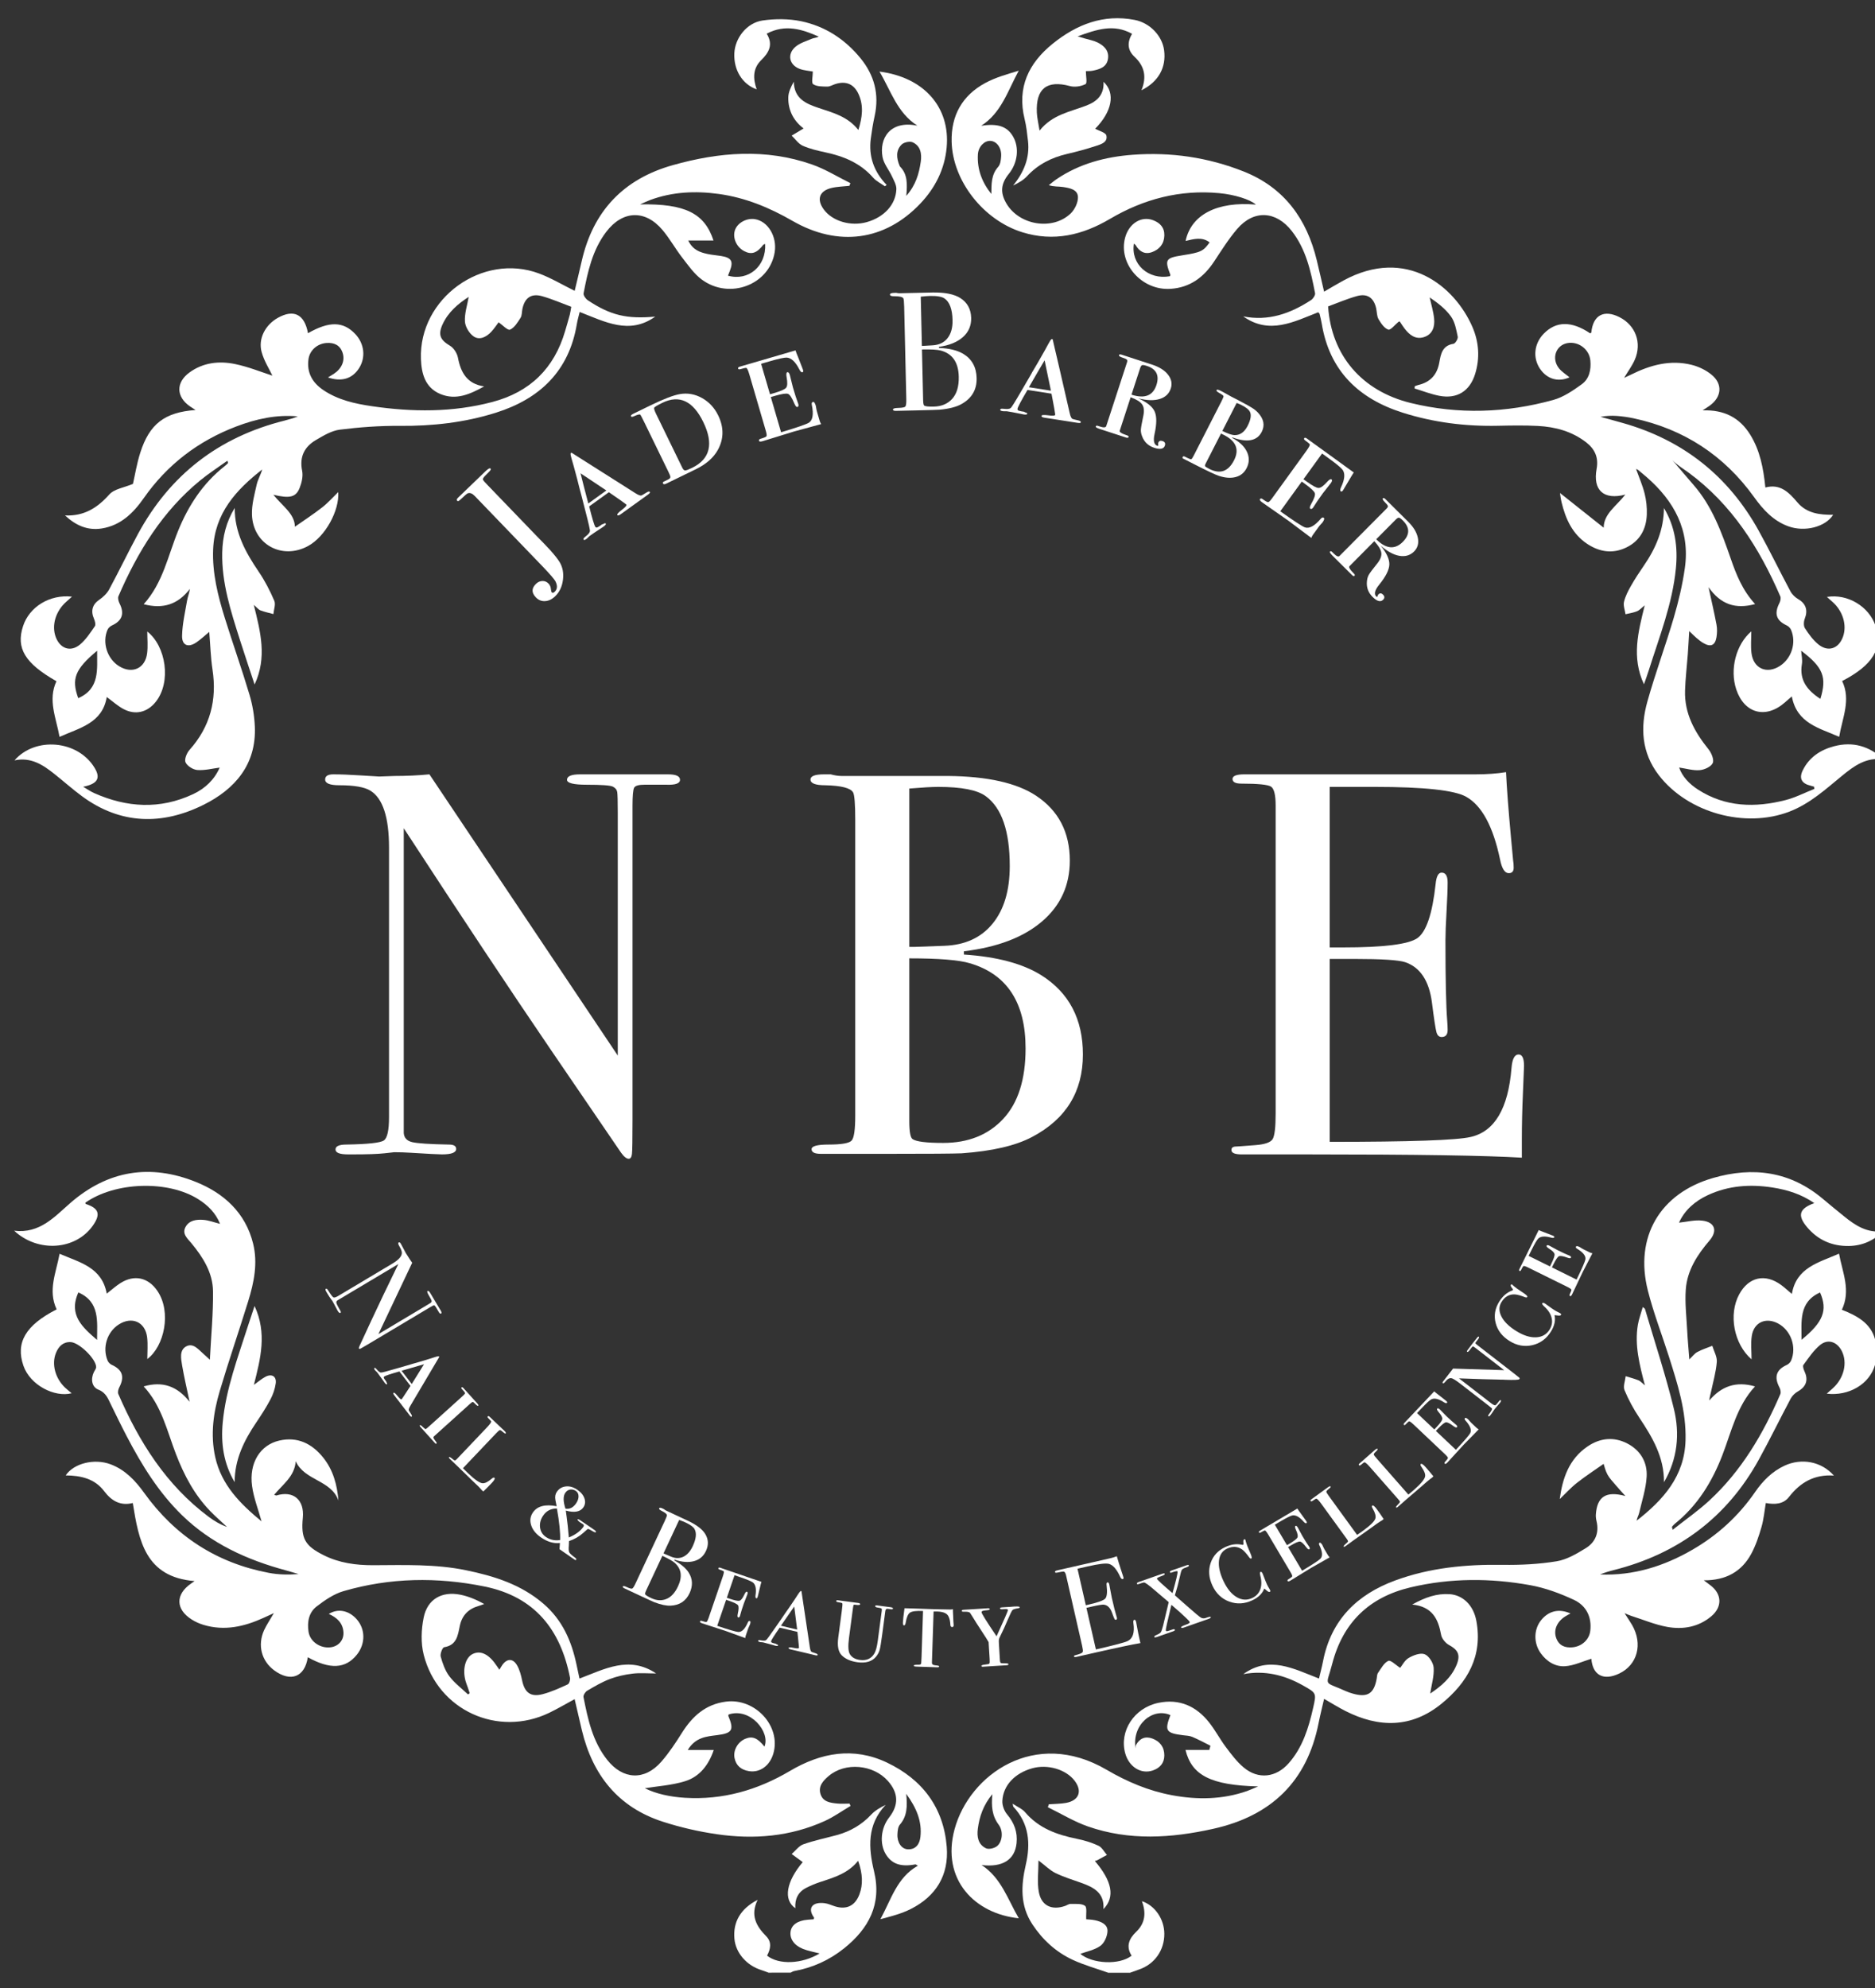<?xml version="1.0" encoding="UTF-8"?> <!-- Generator: Adobe Illustrator 16.0.3, SVG Export Plug-In . SVG Version: 6.00 Build 0) --> <svg xmlns="http://www.w3.org/2000/svg" xmlns:xlink="http://www.w3.org/1999/xlink" version="1.1" id="Layer_1" x="0px" y="0px" width="265.086px" height="281px" viewBox="0 0 265.086 281" xml:space="preserve"><rect x="0" y="0" width="265.086" height="281" fill="#333333" stroke="none"/> <g> <path fill="#FFFFFF" d="M156.654,278.825c-1.676-0.599-3.409-1.073-5.016-1.823c-2.356-1.102-4.238-2.822-5.683-5.013 c-1.755-2.661-1.606-5.509-0.927-8.433c0.695-2.994,0.465-5.804-1.756-8.181c-0.041-0.043-0.035-0.131-0.103-0.435 c0.687,0.459,1.347,0.723,1.752,1.199c1.929,2.272,4.504,3.193,7.304,3.76c1.049,0.213,2.102,0.527,3.068,0.979 c0.497,0.229,0.811,0.855,1.205,1.307c-0.456,0.25-0.911,0.504-1.371,0.746c-0.1,0.055-0.22,0.068-0.337,0.104 c2.442,2.866,2.883,5.087,1.216,6.809c0.155-2.315-1.386-3.081-3.102-3.702c-1.237-0.445-2.508-0.828-3.686-1.402 c-0.793-0.389-1.447-1.062-2.398-1.781c0,1.6-0.209,3.077,0.05,4.469c0.364,1.954,1.839,2.613,3.719,1.961 c0.265-0.094,0.525-0.291,0.783-0.283c0.692,0.02,1.528-0.084,2.022,0.267c0.317,0.228,0.129,1.163,0.174,1.905 c0.267,0.027,0.772,0.037,1.259,0.141c0.86,0.184,1.776,0.581,1.751,1.521c-0.02,0.724-0.436,1.681-0.998,2.088 c-0.826,0.598-1.939,0.799-2.844,1.137c1.687,1.406,5.508,1.63,7.25,0.259c-0.822-1.302-0.383-2.394,0.652-3.379 c1.283-1.226,1.414-2.698,0.805-4.326c1.85,0.611,3.156,2.542,3.168,4.597c0.017,2.322-1.363,4.293-3.526,5.043 c-0.438,0.153-0.875,0.313-1.312,0.473h-3.121V278.825z"></path> <path fill="#FFFFFF" d="M108.655,278.825c-0.323-0.119-0.642-0.253-0.971-0.353c-2.114-0.642-3.674-2.434-3.853-4.44 c-0.212-2.359,0.845-4.241,3.284-5.501c-1.075,2.197-0.185,3.729,1.214,5.15c0.828,0.842,0.604,1.824,0.116,2.738 c1.681,1.328,4.937,1.188,7.431-0.309c-0.819-0.219-1.619-0.353-2.356-0.646c-1.262-0.501-1.891-1.45-1.75-2.435 c0.139-0.973,1-1.567,2.445-1.689c0.276-0.021,0.553-0.041,0.825-0.062c0.019-0.099,0.073-0.201,0.042-0.244 c-0.964-1.333-0.226-2.255,1.508-2.031c0.505,0.063,0.987,0.304,1.482,0.455c1.624,0.497,2.82-0.095,3.428-1.69 c0.523-1.377,0.477-2.918-0.179-4.761c-1.387,1.759-3.371,2.357-5.342,2.997c-0.68,0.221-1.347,0.502-1.985,0.825 c-1.157,0.588-1.643,1.582-1.548,2.888c-1.751-1.195-1.274-3.791,1.043-6.516c-0.512-0.376-1.038-0.762-1.564-1.146 c0.545-0.472,1.017-1.149,1.65-1.375c1.536-0.545,3.148-0.871,4.726-1.301c1.891-0.517,3.522-1.449,4.875-2.902 c0.54-0.58,1.26-0.989,2.042-1.373c-2.667,2.813-2.442,6.08-1.646,9.399c1.117,4.653-0.757,8.104-4.263,10.905 c-2.06,1.646-4.412,2.714-7.022,3.188c-0.178,0.032-0.341,0.146-0.512,0.226L108.655,278.825L108.655,278.825z"></path> <path fill="#FFFFFF" d="M8.008,185.072c-1.27-2.699-0.065-5.198,0.416-7.86c2.841,1.228,5.993,1.901,6.665,5.633 c0.695-0.538,1.287-1.075,1.953-1.497c1.952-1.229,3.914-0.789,5.209,1.111c2.024,2.971,0.985,7.835-1.425,9.629 c0-0.986,0.093-2.018-0.019-3.025c-0.248-2.219-2.161-3.062-4.04-1.84c-1.63,1.06-2.318,3.245-1.561,5.075 c0.103,0.249,0.353,0.507,0.6,0.616c1.506,0.68,1.841,1.691,1.055,3.184c-0.141,0.269-0.241,0.687-0.132,0.937 c2.931,6.762,6.762,12.872,12.78,17.36c0.781,0.582,1.621,1.088,2.586,1.424c-0.792-0.739-1.617-1.452-2.372-2.232 c-2.237-2.311-3.701-5.085-4.847-8.061c-1.267-3.291-2.015-6.821-4.564-9.565c2.68-0.778,4.75-0.035,6.493,2.174 c-0.394-1.884-0.78-3.507-1.058-5.147c-0.163-0.965-0.412-2.191,0.623-2.707c0.998-0.496,1.724,0.517,2.444,1.127 c0.234,0.197,0.453,0.414,0.857,0.785c0.17-3.371,0.485-6.541,0.443-9.705c-0.036-2.606-1.415-4.782-3.05-6.764 c-0.548-0.666-1.369-1.31-0.833-2.298c0.525-0.969,1.566-1.077,2.53-1.005c0.766,0.061,1.514,0.354,2.347,0.563 c-0.609-1.539-1.724-2.633-3.076-3.484c-4.297-2.714-11.765-2.466-15.974,0.5c0.032,0.063,0.05,0.169,0.098,0.186 c1.842,0.604,2.106,1.45,0.952,3.074c-2.429,3.42-7.708,3.842-11.106,0.695c3.623,0.438,5.696-1.967,7.931-3.911 c5.34-4.647,11.333-5.567,17.761-2.985c3.946,1.584,7.009,4.342,8.091,8.715c0.685,2.77,0.125,5.49-0.695,8.145 c-1.308,4.23-2.754,8.422-4.014,12.667c-0.905,3.047-1.351,6.183-0.65,9.353c0.876,3.965,3.557,6.629,6.552,9.097 c-0.475-1.716-1.11-3.322-1.34-4.985c-0.451-3.255,1.131-5.816,3.855-6.438c2.576-0.586,4.624,0.432,6.218,2.43 c1.39,1.74,1.949,3.809,2.138,6.051c-1.027-2.926-4.783-2.788-6.043-5.559c-0.142,2.154-1.839,3.273-3.045,4.746 c0.184,0.055,0.268,0.108,0.328,0.092c2.38-0.73,3.97,0.615,3.724,3.158c-0.282,2.923,0.298,3.963,2.945,5.285 c2.2,1.102,4.563,1.422,6.983,1.416c4.395-0.014,8.789-0.188,13.144,0.711c3.998,0.824,7.789,2.01,10.966,4.75 c2.656,2.291,3.953,5.254,4.652,8.571c0.131,0.622,0.266,1.242,0.427,1.99c3.533-1.334,7.008-3.288,10.836-0.724 c-1.198,0-2.276-0.101-3.328,0.027c-1.097,0.133-2.21,0.377-3.241,0.771c-1.111,0.424-2.155,1.039-3.183,1.646 c-0.269,0.158-0.57,0.637-0.518,0.903c0.62,3.14,1.286,6.269,3.353,8.873c2.224,2.8,5.281,2.965,7.645,0.257 c1.097-1.255,2.031-2.671,2.922-4.087c1.476-2.347,3.345-4.035,6.219-4.406c4.126-0.532,7.813,3.468,6.706,7.322 c-0.496,1.729-1.887,2.749-3.442,2.504c-1.093-0.172-1.846-0.767-2.055-1.881c-0.206-1.108,0.497-2.278,1.552-2.704 c0.995-0.4,1.711-0.104,2.682,1.116c0.859-2.058-2.016-5.566-5.069-4.537c-0.013,0.071-0.056,0.159-0.032,0.217 c0.829,1.981,0.549,2.427-1.591,2.699c-1.491,0.188-3.049,0.288-4.155,2.103h3.679c-0.71,2.084-1.974,3.769-4.057,4.409 c-1.892,0.585-3.929,0.704-5.688,0.993c1.571,0.788,3.576,1.221,5.645,1.35c5.357,0.334,10.277-1.076,14.864-3.789 c4.384-2.594,8.995-3.438,13.729-1.186c4.967,2.367,8.001,6.32,8.447,11.912c0.319,3.993-1.509,6.965-5.059,8.771 c-1.344,0.685-2.844,1.063-4.319,1.448c1.519-2.76,2.326-5.884,5.294-7.554c-0.237-0.131-0.298-0.194-0.345-0.188 c-2.074,0.387-3.344-0.051-4.192-1.444c-0.9-1.481-0.699-3.685,0.472-5.181c1.387-1.771,1.331-3.473-0.172-5.17 c-2.068-2.336-6.034-2.682-8.368-0.699c-0.773,0.658-1.515,1.432-1.155,2.563c0.348,1.101,1.383,1.229,2.347,1.328 c0.58,0.062,1.172,0.011,1.758,0.011c0.046,0.11,0.092,0.221,0.137,0.329c-1.205,0.714-2.357,1.546-3.625,2.122 c-4.876,2.218-10.026,2.637-15.254,1.88c-2.593-0.375-5.187-0.971-7.68-1.778c-6.302-2.041-9.903-6.592-11.423-12.918 c-0.344-1.438-0.669-2.875-1.023-4.399c-1.23,0.664-2.386,1.351-3.592,1.932c-7.259,3.498-15.739-0.348-17.742-8.188 c-0.426-1.666-0.354-3.595-0.004-5.298c0.531-2.582,2.573-3.725,5.167-3.209c1.159,0.23,2.27,0.701,3.391,1.317 c-0.272,0.095-0.541,0.202-0.818,0.282c-1.439,0.413-2.333,1.348-2.638,2.811c-0.28,1.342-0.419,2.722-2.21,3.015 c-0.245,0.039-0.595,0.938-0.488,1.327c0.269,0.973,0.625,1.988,1.223,2.779c0.731,0.967,1.744,1.721,2.635,2.565 c0.08-0.058,0.161-0.115,0.242-0.173c-0.09-0.271-0.177-0.541-0.27-0.813c-0.104-0.301-0.231-0.596-0.316-0.9 c-0.474-1.705-0.013-3.371,1.056-3.854c1.134-0.513,2.297,0.093,3.395,1.769c0.087,0.134,0.179,0.263,0.334,0.486 c0.16-0.266,0.272-0.49,0.419-0.691c0.672-0.922,1.496-0.938,2.08,0.072c0.368,0.637,0.561,1.4,0.712,2.131 c0.354,1.709,1.196,2.381,2.893,1.94c1.226-0.317,2.401-0.858,3.558-1.388c0.212-0.098,0.375-0.645,0.318-0.936 c-1.334-6.818-4.993-11.455-12.095-12.898c-6.699-1.361-13.354-1.254-19.918,0.654c-1.366,0.396-2.647,1.28-3.799,2.16 c-1.127,0.859-1.367,2.223-1.151,3.603c0.217,1.384,1.661,2.362,3.125,2.177c1.121-0.143,1.889-1.023,1.807-2.15 c-0.094-1.308-0.938-2.056-2.07-2.563c1.266-0.803,2.803-0.514,3.908,0.71c1.279,1.412,1.301,3.499,0.055,5.054 c-1.597,1.992-3.81,2.104-6.933,0.354c-0.415,2.797-2.419,3.577-4.753,1.853c-1.796-1.326-2.384-3.57-1.428-5.671 c0.34-0.746,0.814-1.431,1.385-2.417c-0.654,0.299-1.065,0.488-1.476,0.676c-2.724,1.239-5.522,1.881-8.486,0.981 c-0.566-0.172-1.127-0.422-1.628-0.735c-2.326-1.455-2.354-3.578-0.091-5.121c0.118-0.08,0.234-0.164,0.471-0.33 c-6.988-0.563-7.885-5.746-8.738-11.033c-1.741,0.434-3.001-0.293-4.029-1.655c-1.356-1.8-3.321-2.229-5.456-2.246 c1.139-1.714,4.052-2.431,6.34-1.573c2.073,0.775,3.503,2.307,4.763,4.055c4.377,6.082,10.232,9.893,17.605,11.289 c1.365,0.261,2.774,0.287,4.216,0.174c-0.607-0.178-1.21-0.368-1.821-0.532c-5.477-1.479-10.525-3.769-14.65-7.781 c-3.308-3.22-5.695-7.092-7.814-11.146c-0.778-1.484-1.505-2.996-2.245-4.502c-0.415-0.842-0.703-1.685-1.759-2.099 c-0.951-0.372-1.124-1.491-0.653-2.483c0.116-0.244,0.332-0.496,0.323-0.735c-0.048-1.177-2.435-3.476-3.619-3.511 c-1.08-0.034-1.69,0.623-2.063,1.533c-0.646,1.578-0.1,3.602,1.303,4.918c0.281,0.265,0.587,0.502,0.916,0.779 c-2.389,0.62-5.868-1.121-6.823-3.9C2.195,189.78,3.587,187.329,8.008,185.072 M128.119,253.542c0.182,1.79,0.127,3.17-0.896,4.36 c-0.275,0.317-0.321,0.896-0.344,1.358c-0.059,1.165,0.582,2.091,1.47,2.128c1.166,0.049,1.668-0.796,1.776-1.729 C130.377,257.479,129.6,255.573,128.119,253.542 M13.723,189.391c-0.001-2.582,0.434-5.369-2.642-6.714 C9.629,185.874,11.699,187.637,13.723,189.391"></path> <path fill="#FFFFFF" d="M247.633,192.133c-2.506-2.164-3.289-6.35-1.742-9.195c1.336-2.453,3.674-2.976,5.935-1.308 c0.478,0.353,0.914,0.763,1.506,1.261c0.638-3.75,3.787-4.424,6.668-5.695c0.491,2.676,1.702,5.18,0.401,7.932 c2.125,0.83,4.08,1.889,4.689,4.169c0.305,1.138,0.313,2.494-0.004,3.623c-0.771,2.74-3.721,4.435-6.822,4.067 c0.344-0.305,0.622-0.547,0.894-0.797c1.549-1.422,2.059-3.582,1.235-5.223c-0.654-1.309-1.957-1.773-3.07-0.857 c-0.932,0.766-1.629,1.826-2.357,2.813c-0.132,0.18,0.03,0.646,0.162,0.936c0.561,1.213,0.223,2.148-0.947,2.812 c-0.408,0.229-0.803,0.617-1.021,1.028c-1.521,2.854-2.934,5.766-4.493,8.598c-4.536,8.234-11.476,13.35-20.551,15.635 c-0.644,0.161-1.281,0.354-1.898,0.61c4.733,0.192,9.048-1.172,13.087-3.515c3.545-2.055,6.502-4.76,8.834-8.144 c1.082-1.565,2.394-2.899,4.151-3.716c2.422-1.123,5.217-0.598,6.985,1.398c-2.762-0.195-4.752,0.963-6.356,3.031 c-0.778,1.004-1.991,1.09-3.269,0.846c-0.196,1.144-0.295,2.293-0.609,3.379c-0.375,1.298-0.809,2.606-1.443,3.787 c-1.367,2.539-3.59,3.777-6.714,3.76c0.396,0.298,0.62,0.474,0.851,0.641c1.705,1.235,1.822,3.08,0.209,4.44 c-1.803,1.521-3.989,1.903-6.209,1.508c-1.746-0.313-3.418-1.026-5.121-1.567c-0.215-0.068-0.42-0.166-0.936-0.373 c0.465,0.727,0.791,1.188,1.071,1.678c1.536,2.683,0.746,5.627-1.827,6.851c-2.253,1.071-3.761,0.211-3.939-2.092 c-1.215,0.366-2.443,0.969-3.707,1.055c-1.39,0.097-2.609-0.657-3.457-1.846c-1.025-1.435-0.988-3.384,0.08-4.683 c1.067-1.304,2.516-1.646,4.139-0.924c-0.287,0.156-0.531,0.272-0.758,0.42c-1.176,0.75-1.674,1.943-1.264,3.057 c0.395,1.072,1.239,1.4,2.293,1.306c1.332-0.12,2.373-1.084,2.522-2.329c0.237-1.98-0.595-3.574-2.298-4.373 c-1.963-0.92-4.066-1.695-6.19-2.08c-5.63-1.02-11.278-1.022-16.899,0.301c-5.899,1.394-9.596,4.998-11.104,10.836 c-0.853,3.302-1.337,2.361,1.907,3.828c0.326,0.147,0.671,0.266,1.016,0.361c2.074,0.587,2.994,0.005,3.371-2.119 c0.049-0.275,0.04-0.601,0.188-0.813c0.438-0.619,0.841-1.42,1.459-1.698c0.336-0.149,1.084,0.616,1.676,0.987 c0.285-0.351,0.631-1.069,1.203-1.401c0.662-0.385,1.654-0.763,2.259-0.524c0.606,0.239,1.229,1.225,1.272,1.916 c0.074,1.185-0.299,2.396-0.492,3.644c1.541-1.035,2.982-2.233,3.734-4.063c0.577-1.412,0.202-2.109-1.091-2.813 c-0.491-0.269-1.002-0.892-1.099-1.427c-0.403-2.224-1.227-3.989-4.086-4.281c1.863-1.033,3.484-1.584,5.277-1.467 c1.892,0.125,3.377,1.563,3.789,3.762c0.93,4.979-1.244,8.729-4.933,11.73c-4.242,3.451-8.851,3.416-13.576,1.021 c-0.989-0.502-1.935-1.097-3.015-1.713c-0.273,1.192-0.555,2.301-0.776,3.419c-1.647,8.293-6.724,13.128-14.897,14.947 c-5.953,1.326-11.883,1.703-17.729-0.338c-1.962-0.687-3.772-1.799-5.653-2.717c0.047-0.14,0.094-0.274,0.142-0.412 c0.805-0.062,1.62-0.053,2.411-0.192c1.853-0.331,2.355-1.661,1.231-3.136c-1.225-1.605-3.821-2.368-5.991-1.76 c-2.463,0.689-4.125,2.424-4.226,4.627c-0.028,0.625,0.261,1.397,0.668,1.881c1.019,1.209,1.504,2.521,1.341,4.082 c-0.244,2.354-1.99,3.442-4.945,3.086c2.781,1.806,3.705,4.869,5.26,7.523c-6.189-0.625-11.015-5.456-9.075-12.6 c2.087-7.676,11.339-14.34,21.503-8.383c2.889,1.692,5.921,2.974,9.214,3.588c3.593,0.672,7.156,0.627,10.646-0.594 c0.433-0.152,0.848-0.354,1.548-0.646c-6.685-0.167-9.388-1.57-10.267-5.155h3.37l0.158-0.598c-0.853-0.423-1.692-0.88-2.567-1.25 c-0.394-0.167-0.858-0.179-1.295-0.231c-2.434-0.304-2.645-0.633-1.796-2.845c-2.522-1.128-5.483,1.383-4.925,4.71 c0.016-0.161-0.016-0.348,0.055-0.479c0.51-0.953,1.327-1.287,2.319-0.918c1.062,0.396,1.688,1.192,1.688,2.375 c0,1.107-0.637,1.793-1.621,2.133c-1.668,0.574-3.367-0.498-3.903-2.409c-0.881-3.136,1.26-6.444,4.696-7.149 c2.965-0.608,5.351,0.473,7.176,2.789c0.863,1.096,1.516,2.354,2.355,3.469c0.765,1.017,1.547,2.063,2.51,2.873 c2.076,1.746,4.592,1.437,6.382-0.603c1.97-2.243,2.802-4.979,3.444-7.808c0.481-2.114,0.473-2.101-1.461-3.188 c-2.633-1.481-5.401-2.147-8.412-1.585c3.658-2.665,7.114-0.766,10.701,0.622c0.201-0.854,0.416-1.649,0.573-2.456 c1.134-5.827,4.806-9.424,10.192-11.404c4.9-1.805,10.007-2.291,15.21-2.213c2.543,0.039,5.122-0.092,7.627-0.502 c1.434-0.234,2.825-1.063,4.101-1.843c1.372-0.842,1.934-2.188,1.533-3.84c-0.074-0.306-0.115-0.634-0.093-0.944 c0.179-2.492,1.417-3.354,4.179-2.596c-0.58-0.646-0.982-1.076-1.359-1.525c-0.41-0.486-0.871-0.953-1.174-1.505 c-0.303-0.548-0.437-1.188-0.55-1.516c-1.188,0.839-2.522,1.702-3.767,2.683c-0.885,0.694-1.648,1.544-2.436,2.295 c0.385-2.88,1.271-5.65,3.967-7.462c1.752-1.178,3.684-1.377,5.576-0.401c1.867,0.961,2.869,2.66,2.745,4.709 c-0.104,1.717-0.666,3.41-1.057,5.105c-0.084,0.364-0.302,0.7-0.357,1.104c3.735-2.924,6.773-6.256,6.913-11.373 c0.113-4.119-1.127-7.961-2.348-11.811c-0.989-3.119-2.182-6.186-2.982-9.352c-1.908-7.551,1.704-13.733,9.213-15.903 c5.65-1.633,10.918-0.945,15.545,2.963c0.977,0.825,1.971,1.631,2.963,2.438c1.605,1.31,3.291,2.416,5.562,2.125 c-1.366,1.338-2.962,2.054-4.864,2.086c-2.392,0.039-4.382-0.853-5.908-2.664c-1.399-1.661-1.117-2.613,1.021-3.398 c-1.843-1.271-3.824-1.88-5.9-2.203c-3.142-0.492-6.222-0.283-9.146,1.075c-1.848,0.858-3.293,2.144-4.081,3.892 c1.09-0.11,2.183-0.403,3.233-0.293c1.838,0.191,2.271,1.431,1.072,2.83c-1.725,2.01-3.146,4.207-3.345,6.892 c-0.14,1.897,0.093,3.825,0.192,5.737c0.067,1.314,0.191,2.627,0.308,4.164c0.421-0.401,0.721-0.824,1.129-1.045 c0.668-0.361,1.407-0.593,2.116-0.877c0.23,0.762,0.697,1.541,0.639,2.28c-0.113,1.42-0.521,2.817-0.818,4.226 c-0.08,0.379-0.203,0.75-0.239,1.219c1.71-2.016,3.78-2.76,6.46-1.986c-2.569,2.771-3.322,6.348-4.6,9.675 c-1.459,3.798-3.524,7.161-6.737,9.74c-0.153,0.122-0.277,0.281-0.41,0.428c-0.011,0.013,0.013,0.058,0.106,0.423 c1.803-1.429,3.594-2.67,5.18-4.134c4.545-4.194,7.611-9.415,10.039-15.04c0.107-0.252,0.021-0.671-0.12-0.937 c-0.788-1.498-0.464-2.511,1.032-3.191c0.25-0.11,0.506-0.36,0.611-0.61c0.82-1.935-0.035-4.306-1.867-5.264 c-1.724-0.9-3.404-0.146-3.691,1.779C247.502,189.896,247.633,191.016,247.633,192.133 M140.296,253.594 c-1.305,1.588-1.825,3.188-2.051,4.887c-0.147,1.114,0.03,2.229,1.157,2.763c0.388,0.183,1.121,0.008,1.508-0.269 c0.779-0.556,1.003-2.102,0.279-3.07C140.255,256.652,140.141,255.32,140.296,253.594 M254.701,189.37 c3.064-2.496,3.722-4.172,2.617-6.687C254.258,184.057,254.718,186.829,254.701,189.37"></path> <path fill="#FFFFFF" d="M92.637,44.751c-3.654,2.613-7.081,0.739-10.684-0.655c-0.138,0.58-0.305,1.137-0.4,1.707 c-1.108,6.653-5.242,10.576-11.449,12.532c-4.413,1.391-8.959,1.899-13.597,1.859c-2.821-0.025-5.661,0.184-8.462,0.536 c-1.17,0.147-2.317,0.841-3.372,1.46c-1.633,0.957-2.358,2.364-1.957,4.354c0.154,0.76-0.059,1.68-0.357,2.427 c-0.525,1.32-1.407,1.509-3.707,0.96c1.236,1.574,3.025,2.67,3.039,4.52c1.229-0.863,2.593-1.746,3.867-2.742 c0.856-0.67,1.585-1.502,2.261-2.156c0.181,2.609-1.82,6.301-4.284,7.633c-3.687,1.995-7.79-0.265-7.915-4.471 c-0.041-1.401,0.359-2.83,0.671-4.221c0.162-0.724,0.57-1.393,0.782-2.137c-3.706,2.892-6.729,6.201-6.94,11.276 c-0.14,3.373,0.677,6.585,1.664,9.757c1.128,3.62,2.399,7.196,3.483,10.828c0.43,1.44,0.681,2.972,0.747,4.473 c0.236,5.38-2.836,8.865-7.238,11.056c-5.839,2.907-11.73,2.821-17.197-1.206c-1.35-0.995-2.605-2.118-3.92-3.162 c-1.616-1.283-3.302-2.4-5.622-1.906c2.923-3.373,8.944-2.876,11.322,1.054c0.889,1.469,0.43,2.264-1.617,2.678 c0.61,0.354,1.049,0.665,1.531,0.88c4.648,2.076,9.337,2.353,14.02,0.159c1.707-0.8,3.022-2.066,3.75-3.749 c-1.038,0.131-2.11,0.418-3.154,0.34c-0.607-0.046-1.428-0.557-1.671-1.082c-0.195-0.423,0.172-1.323,0.566-1.765 c2.924-3.273,3.895-7.049,3.246-11.346c-0.261-1.725-0.307-3.483-0.46-5.327c-0.623,0.513-1.187,1.052-1.824,1.484 c-1.146,0.779-2.048,0.433-2.018-0.938c0.036-1.656,0.425-3.306,0.703-4.952c0.091-0.535,0.312-1.047,0.401-1.672 c-1.661,2.17-3.763,2.895-6.528,2.163c2.722-3.02,3.432-6.861,4.864-10.372c1.459-3.579,3.508-6.721,6.575-9.137 c0.157-0.124,0.305-0.259,0.447-0.399c0.042-0.041,0.05-0.117-0.061-0.369c-1.275,0.917-2.603,1.768-3.817,2.761 c-5.365,4.387-8.866,10.111-11.577,16.38c-0.12,0.276,0.005,0.737,0.159,1.04c0.715,1.413,0.366,2.439-1.065,3.091 c-0.255,0.117-0.526,0.357-0.636,0.607c-0.8,1.811-0.053,4.118,1.633,5.16c1.855,1.147,3.701,0.319,3.964-1.849 c0.122-1.007,0.02-2.041,0.02-3.05c2.643,2.059,3.431,7.145,1.19,9.945c-1.202,1.502-2.906,1.905-4.595,0.988 c-0.795-0.431-1.482-1.059-2.327-1.677c-0.608,3.702-3.82,4.35-6.672,5.634c-0.483-2.686-1.678-5.21-0.44-7.866 c-4.464-2.539-5.74-4.671-4.719-7.793c0.891-2.727,3.782-4.512,6.916-4.162c-0.323,0.29-0.572,0.514-0.823,0.737 c-1.494,1.327-2.086,3.332-1.469,4.981c0.613,1.636,2.1,2.162,3.43,1.048c0.835-0.7,1.462-1.668,2.091-2.58 c0.153-0.221,0.026-0.728-0.112-1.043c-0.501-1.145-0.218-2.052,0.74-2.704c0.547-0.373,1.087-0.882,1.398-1.457 c1.404-2.597,2.679-5.265,4.087-7.861c4.538-8.369,11.453-13.689,20.689-15.998c0.645-0.161,1.282-0.352,1.906-0.601 c-3.034-0.281-5.923,0.363-8.719,1.43c-5.37,2.049-9.755,5.388-13.066,10.119c-1.478,2.112-3.258,3.868-5.953,4.295 c-2.025,0.32-3.692-0.455-5.182-1.844c2.657,0.124,4.551-1.042,6.257-2.959c0.706-0.795,2.105-0.973,3.347-1.499 c0.283-1.231,0.538-2.851,1.03-4.395c1.301-4.084,3.443-5.729,7.821-6.049c-0.345-0.223-0.562-0.356-0.771-0.499 c-1.985-1.358-2.042-3.384-0.087-4.808c1.936-1.41,4.181-1.651,6.419-1.194c1.915,0.392,3.755,1.151,5.302,1.644 c-0.427-0.907-1.172-2.065-1.521-3.332c-0.522-1.896,0.52-3.845,2.298-4.841c2.256-1.265,3.773-0.489,4.253,2.176 c3.012-1.72,4.984-1.686,6.687,0.115c1.297,1.372,1.506,3.329,0.52,4.852c-0.954,1.473-2.46,1.937-4.379,1.286 c0.315-0.194,0.581-0.347,0.836-0.517c1.129-0.75,1.598-1.879,1.23-2.974c-0.364-1.085-1.2-1.449-2.253-1.382 c-1.327,0.084-2.394,1.037-2.568,2.284c-0.268,1.917,0.558,3.339,2.107,4.381c2.078,1.397,4.461,1.922,6.882,2.275 c5.702,0.833,11.377,0.888,17.007-0.6c5.334-1.409,8.743-4.75,10.287-10.027c0.224-0.766,0.451-1.531,0.66-2.302 c0.081-0.304,0.115-0.62,0.207-1.128c-1.369-0.505-2.718-1.098-4.123-1.496c-1.531-0.434-2.458,0.229-2.781,1.784 c-0.09,0.43-0.05,0.936-0.27,1.28c-0.405,0.636-0.862,1.402-1.487,1.667c-0.33,0.139-1.059-0.665-1.609-1.043 c-0.273,0.357-0.621,0.899-1.055,1.36c-0.677,0.719-1.631,1.209-2.461,0.649c-0.626-0.422-1.197-1.36-1.245-2.105 c-0.073-1.134,0.326-2.299,0.532-3.493c-1.537,0.992-2.912,2.169-3.7,3.894c-0.676,1.48-0.303,2.207,1.066,3.019 c0.53,0.313,0.993,1.064,1.113,1.687c0.406,2.12,1.297,3.694,3.704,4.055c-1.987,1.099-3.978,2-6.201,1.069 c-2.15-0.9-2.66-2.887-2.734-4.948c-0.31-8.559,8.694-15.079,16.71-12.08c1.706,0.638,3.292,1.595,5.024,2.45 c0.322-1.358,0.67-2.768,0.991-4.185c1.604-7.084,5.907-11.622,12.886-13.584c6.549-1.841,13.143-2.385,19.692-0.086 c1.881,0.66,3.613,1.745,5.413,2.635c-0.048,0.127-0.096,0.253-0.145,0.379c-0.843,0.094-1.706,0.103-2.524,0.299 c-1.734,0.415-2.139,1.618-1.094,3.04c1.22,1.661,3.817,2.425,6.078,1.787c2.44-0.687,4.107-2.468,4.183-4.663 c0.021-0.593-0.352-1.221-0.619-1.799c-0.428-0.925-1.163-1.778-1.338-2.739c-0.475-2.615,1.044-5.214,4.927-4.433 c-2.858-1.812-3.758-4.959-5.356-7.642c6.267,0.796,10.036,5.026,9.494,10.758c-0.287,3.046-1.617,5.68-3.71,7.887 c-5.01,5.282-11.618,6.186-18.108,2.443c-3.255-1.877-6.661-3.278-10.395-3.792c-3.29-0.452-6.539-0.313-9.691,0.85 c-0.399,0.146-0.781,0.338-1.434,0.625c6.379-0.116,9.106,1.254,10.376,5.102h-3.576c0.667,1.369,1.692,1.679,2.745,1.909 c0.624,0.136,1.267,0.177,1.898,0.279c1.48,0.239,1.776,0.753,1.238,2.127c-0.085,0.217-0.169,0.435-0.256,0.657 c2.895,0.813,5.432-1.349,5.256-4.482c-0.102,0.043-0.215,0.054-0.262,0.116c-0.92,1.196-1.683,1.446-2.73,0.884 c-1.077-0.579-1.641-1.878-1.28-2.947c0.35-1.034,1.643-1.748,2.822-1.559c1.845,0.295,3.143,2.452,2.8,4.653 c-0.716,4.602-6.371,6.791-10.304,3.89c-1.093-0.806-1.919-2.006-2.769-3.101c-0.978-1.26-1.759-2.679-2.782-3.898 c-2.46-2.93-5.663-2.777-7.966,0.253c-1.956,2.574-2.611,5.619-3.199,8.683c-0.055,0.285,0.293,0.782,0.589,0.979 C86.341,44.595,88.644,45.109,92.637,44.751 M128.134,27.682c1.342-1.515,1.795-3.135,2.042-4.812 c0.163-1.103-0.005-2.237-1.141-2.755c-0.406-0.186-1.238-0.008-1.565,0.316c-0.858,0.851-0.728,1.942-0.289,2.997 c0.015,0.037,0.029,0.077,0.056,0.104C128.327,24.635,128.275,26.022,128.134,27.682 M11.061,98.682 c3.102-1.347,2.642-4.122,2.671-6.704C10.606,94.586,10.068,95.946,11.061,98.682"></path> <path fill="#FFFFFF" d="M248.135,85.38c-2.771,0.765-4.875,0.052-6.585-2.388c0.427,1.975,0.817,3.625,1.127,5.291 c0.107,0.576,0.095,1.202-0.002,1.782c-0.196,1.181-0.832,1.438-1.881,0.814c-0.341-0.202-0.653-0.46-0.958-0.718 c-0.304-0.257-0.581-0.545-1.016-0.958c-0.072,1.184-0.125,2.227-0.201,3.269c-0.127,1.713-0.336,3.423-0.389,5.138 c-0.1,3.22,1.338,5.841,3.301,8.273c0.42,0.52,0.83,1.482,0.617,1.963c-0.231,0.523-1.174,0.955-1.842,1.01 c-0.945,0.078-1.922-0.226-2.912-0.371c0.443,1.292,1.446,2.332,2.676,3.124c3.865,2.488,8.065,2.576,12.353,1.483 c1.406-0.359,2.729-1.047,4.089-1.585c-0.015-0.106-0.029-0.212-0.046-0.318c-0.151-0.043-0.303-0.093-0.457-0.128 c-1.28-0.297-1.707-1.023-1.134-2.186c0.904-1.838,2.488-2.884,4.422-3.395c2.671-0.708,4.998-0.011,7.042,1.876 c-2.459-0.4-4.216,0.905-5.925,2.307c-2.314,1.9-4.533,3.932-7.393,5.04c-6.293,2.439-14.41,0.186-18.512-5.149 c-2.435-3.169-2.626-6.739-1.609-10.379c1.117-3.995,2.568-7.894,3.738-11.875c0.672-2.292,1.229-4.641,1.564-7.003 c0.759-5.328-1.504-9.474-5.424-12.879c-0.391-0.34-0.79-0.672-1.19-1.002c-0.06-0.048-0.144-0.064-0.284-0.125 c0.424,1.188,0.92,2.306,1.211,3.474c0.238,0.956,0.346,1.976,0.309,2.961c-0.077,2.057-0.969,3.716-2.874,4.647 c-1.933,0.946-3.827,0.655-5.571-0.511c-2.091-1.397-3.044-3.533-3.611-5.882c-0.129-0.538-0.184-1.094-0.218-1.296 c1.953,1.551,4.071,3.233,6.177,4.904c0.006-1.956,1.797-3.068,3.064-4.681c-3.07,0.814-4.618-0.626-4.064-3.625 c0.299-1.614-0.244-2.808-1.49-3.77c-2.01-1.549-4.348-2.177-6.818-2.307c-1.874-0.098-3.758-0.064-5.636-0.024 c-4.595,0.1-9.103-0.464-13.479-1.852c-6.205-1.968-10.328-5.898-11.432-12.548c-0.078-0.473-0.198-0.938-0.309-1.404 c-0.017-0.067-0.096-0.12-0.195-0.24c-3.446,1.343-6.914,3.218-10.607,0.581c3.563,0.717,6.68-0.398,9.594-2.303 c0.291-0.191,0.623-0.697,0.566-0.985c-0.602-3.103-1.271-6.186-3.288-8.773c-2.228-2.856-5.37-3.046-7.729-0.289 c-1.215,1.419-2.217,3.027-3.252,4.592c-1.474,2.227-3.4,3.678-6.144,3.866c-4.065,0.278-7.446-3.525-6.438-7.247 c0.541-1.994,2.291-3.091,3.959-2.452c0.975,0.373,1.611,1.033,1.584,2.155c-0.029,1.185-0.688,1.968-1.735,2.353 c-1.003,0.368-1.788-0.058-2.315-0.974c-0.049-0.085-0.151-0.139-0.252-0.228c-0.472,2.908,2.056,5.168,5.09,4.609 c0.022-0.067,0.084-0.151,0.063-0.203c-0.819-2.135-0.678-2.375,1.647-2.744c2.681-0.425,2.988-0.566,3.902-1.834 c-1.078-0.829-2.236-0.475-3.395-0.203c0.781-3.725,4.475-5.612,9.938-5.138c-0.818-0.737-3.035-1.415-5.154-1.616 c-5.572-0.528-10.705,0.824-15.481,3.639c-3.89,2.292-7.957,3.264-12.39,1.884c-5.526-1.721-9.868-7.294-9.991-12.817 c-0.083-3.705,1.512-6.512,4.733-8.269c1.473-0.802,3.136-1.254,4.756-1.75c-1.547,2.824-2.455,5.975-5.316,7.787 c2.346-0.358,3.671,0.078,4.508,1.516c0.908,1.559,0.666,3.721-0.59,5.273c-1.148,1.42-1.25,2.67-0.342,4.207 c1.811,3.065,6.498,3.849,9.07,1.41c0.588-0.557,1.072-1.573,1.039-2.355c-0.045-1.069-1.209-1.255-2.117-1.397 c-0.616-0.096-1.26-0.018-2.002-0.255c0.353-0.276,0.689-0.574,1.06-0.826c3.265-2.226,6.96-3.189,10.828-3.475 c5.374-0.398,10.608,0.364,15.632,2.352c5.764,2.281,8.957,6.714,10.372,12.592c0.347,1.435,0.671,2.875,1.026,4.407 c0.943-0.545,1.822-1.08,2.724-1.57c8.933-4.858,15.761,0.838,18.238,6.537c0.937,2.153,1.092,4.418,0.387,6.681 c-0.757,2.432-2.578,3.553-5.073,3.067c-1.185-0.231-2.324-0.68-3.484-1.031l0.025-0.316c0.164-0.06,0.326-0.136,0.495-0.175 c1.71-0.396,2.675-1.459,2.979-3.19c0.211-1.19,0.426-2.392,1.996-2.632c0.264-0.04,0.67-0.714,0.607-1.013 c-0.203-0.982-0.392-2.068-0.954-2.85c-0.78-1.089-1.895-1.938-3.014-2.696c0.218,0.994,0.524,1.978,0.629,2.984 c0.12,1.141-0.203,2.225-1.42,2.622c-1.2,0.391-2.065-0.301-2.763-1.212c-0.243-0.316-0.449-0.658-0.68-1 c-0.061,0.02-0.127,0.023-0.168,0.057c-0.494,0.395-1.123,1.209-1.443,1.102c-0.568-0.19-1.035-0.89-1.379-1.474 c-0.25-0.422-0.224-1.003-0.334-1.511c-0.32-1.491-1.238-2.165-2.701-1.762c-1.411,0.389-2.766,0.981-4.1,1.467 c0.467,6.897,4.737,11.947,11.682,13.648c6.729,1.649,13.49,1.412,20.15-0.428c1.445-0.4,2.797-1.325,4.037-2.224 c1.061-0.769,1.332-2.047,1.209-3.354c-0.15-1.587-1.673-2.736-3.24-2.458c-1.633,0.29-2.3,2.166-1.205,3.553 c0.405,0.512,1.006,0.871,1.5,1.287c-1.586,0.711-3.17,0.265-4.172-1.21c-1.047-1.54-0.839-3.547,0.512-4.946 c1.75-1.814,3.959-1.834,6.584-0.061c0.055-0.043,0.152-0.083,0.158-0.131c0.238-2.442,1.781-3.277,3.99-2.155 c2.266,1.152,3.189,3.625,2.158,6.006c-0.376,0.867-0.96,1.645-1.512,2.569c0.365-0.17,0.686-0.312,1-0.468 c2.714-1.352,5.545-2.126,8.566-1.366c0.975,0.245,1.971,0.725,2.754,1.353c1.651,1.325,1.498,3.171-0.226,4.416 c-0.249,0.179-0.511,0.339-0.999,0.661c3.064-0.106,5.243,1.034,6.732,3.433c1.383,2.23,1.865,4.728,2.144,7.468 c2.12-0.57,3.335,0.7,4.546,2.123c1.299,1.525,3.139,1.758,5.04,1.735c-1.106,1.729-4.009,2.469-6.327,1.632 c-2.131-0.768-3.572-2.348-4.851-4.128c-4.243-5.906-9.931-9.618-17.038-11.141c-0.779-0.167-1.576-0.277-2.37-0.337 c-0.753-0.056-1.514-0.012-2.306,0.123c1.05,0.292,2.102,0.58,3.15,0.877c8.506,2.408,14.92,7.481,19.203,15.203 c1.568,2.827,2.975,5.743,4.5,8.593c0.237,0.443,0.666,0.849,1.104,1.105c1.078,0.63,1.388,1.567,0.924,2.746 c-0.158,0.4-0.193,1.029,0.02,1.358c0.531,0.829,1.139,1.666,1.894,2.283c1.39,1.138,2.892,0.608,3.493-1.099 c0.57-1.617-0.018-3.584-1.461-4.88c-0.254-0.229-0.514-0.451-0.823-0.723c2.925-0.488,5.959,1.351,6.875,4.08 c1.062,3.164-0.356,5.548-4.718,7.806c1.271,2.652,0.037,5.188-0.422,7.885c-2.813-1.246-5.986-1.899-6.691-5.715 c-0.395,0.343-0.704,0.611-1.012,0.88c-2.693,2.349-5.717,1.524-6.846-1.868c-0.945-2.842-0.035-6.354,2.129-8.202 c0,1.018-0.099,2.044,0.02,3.045c0.264,2.22,2.18,3.054,4.047,1.825c1.639-1.078,2.325-3.273,1.553-5.082 c-0.107-0.253-0.359-0.51-0.609-0.626c-1.495-0.698-1.807-1.664-1.031-3.181c0.138-0.269,0.225-0.687,0.115-0.94 c-2.967-6.84-6.862-13.001-12.986-17.497c-0.788-0.579-1.636-1.075-2.268-1.749c0.992,1.163,1.971,2.339,2.978,3.49 c2.644,3.022,3.978,6.705,5.263,10.41C245.468,81.21,246.342,83.429,248.135,85.38 M140.157,27.417 c0.019-1.387-0.04-2.706,0.97-3.84c0.305-0.342,0.38-0.957,0.414-1.458c0.084-1.207-0.618-2.165-1.527-2.207 c-0.837-0.038-1.699,0.801-1.762,1.931C138.134,23.935,138.839,25.786,140.157,27.417 M257.363,98.783 c0.949-3.079,0.391-4.459-2.713-6.808c0.041,0.645,0.201,1.289,0.101,1.89C254.372,96.138,255.503,97.575,257.363,98.783"></path> <path fill="#FFFFFF" d="M161.373,12.763c0.811-1.968,0.383-3.463-0.987-4.749c-0.977-0.916-1.058-1.996-0.34-3.236 c-2.586-1.444-4.974-0.619-7.687,0.36c0.527,0.158,0.761,0.229,0.994,0.298c0.607,0.182,1.254,0.286,1.815,0.564 c0.942,0.468,1.67,1.185,1.472,2.356c-0.197,1.147-1.164,1.432-2.125,1.633c-0.385,0.08-0.791,0.051-0.996,0.062 c0,0.67,0.213,1.702-0.043,1.835c-0.627,0.326-1.529,0.465-2.213,0.279c-3.24-0.878-4.839,0.347-4.675,3.762 c0.035,0.744,0.22,1.481,0.386,2.537c1.812-2.294,4.369-2.665,6.666-3.563c1.5-0.586,2.475-1.541,2.375-3.34 c1.739,1.603,1.182,4.254-1.182,6.633c0.527,0.3,1.495,0.537,1.588,0.965c0.215,0.984-0.814,1.251-1.542,1.49 c-1.323,0.436-2.676,0.798-4.034,1.113c-2.197,0.511-4.107,1.479-5.66,3.158c-0.514,0.555-1.211,0.942-1.947,1.302 c1.512-1.875,2.379-3.91,2.097-6.316c-0.121-1.031-0.228-2.073-0.476-3.077c-1.104-4.476,0.586-7.921,3.985-10.661 c3.365-2.711,7.157-4.203,11.568-3.354c2.17,0.418,3.899,2.263,4.167,4.272C164.902,9.518,163.807,11.553,161.373,12.763"></path> <path fill="#FFFFFF" d="M114.915,10.108c-0.525-0.099-1.22-0.136-1.843-0.365c-1.492-0.55-1.829-2.072-0.624-3.118 c0.63-0.546,1.521-0.804,2.314-1.143c0.305-0.131,0.667-0.129,0.996-0.304c-2.363-1.044-4.729-1.807-7.365-0.417 c0.963,1.538,0.313,2.677-0.768,3.733c-1.213,1.188-1.177,2.619-0.645,4.139c-2.04-0.725-3.269-2.747-3.161-5.105 c0.098-2.148,1.757-4.311,4.004-4.633c1.778-0.255,3.686-0.257,5.437,0.106c3.374,0.699,6.181,2.525,8.385,5.214 c1.971,2.404,2.685,5.113,2.012,8.177c-0.231,1.051-0.403,2.119-0.544,3.187c-0.334,2.52,0.441,4.704,2.238,6.557 c-0.082,0.065-0.164,0.13-0.245,0.195c-0.563-0.403-1.226-0.718-1.67-1.225c-1.807-2.064-4.156-3.021-6.754-3.574 c-1.089-0.232-2.197-0.489-3.205-0.94c-0.608-0.271-1.04-0.936-1.551-1.424c0.563-0.337,1.125-0.674,1.691-1.013 c-1.346-0.997-2.226-2.516-2.167-4.428c0.022-0.728,0.374-1.445,0.777-2.184c0.044,2.442,1.768,3.129,3.545,3.726 c2.004,0.672,4.077,1.195,5.584,3.106c0.557-1.79,0.76-3.397,0.051-5.014c-0.646-1.471-1.786-1.969-3.319-1.478 c-0.38,0.121-0.757,0.364-1.133,0.357c-0.681-0.013-1.481,0.006-1.991-0.341C114.689,11.712,114.915,10.792,114.915,10.108"></path> <path fill="#FFFFFF" d="M235.247,71.804c1.592,2.656,1.981,5.529,1.69,8.522c-0.486,5.015-2.338,9.671-3.834,14.419 c-0.188,0.602-0.408,1.194-0.68,1.976c-1.781-3.812-0.818-7.407,0.107-11.158c-0.455,0.359-0.731,0.685-1.081,0.828 c-0.517,0.211-1.087,0.291-1.636,0.427c-0.084-0.589-0.338-1.218-0.211-1.757c0.188-0.798,0.592-1.562,1.002-2.285 c0.551-0.971,1.168-1.905,1.802-2.825C234.093,77.499,235.227,74.863,235.247,71.804"></path> <path fill="#FFFFFF" d="M33.187,71.792c-0.029,3.465,1.531,6.286,3.397,9.028c0.869,1.276,1.585,2.676,2.195,4.095 c0.221,0.514-0.07,1.249-0.126,1.883c-0.612-0.17-1.239-0.3-1.83-0.524c-0.278-0.106-0.488-0.391-0.941-0.775 c0.95,3.825,1.9,7.423,0.113,11.252c-0.732-2.22-1.42-4.244-2.067-6.281c-1.281-4.032-2.601-8.06-2.51-12.37 C31.465,75.873,31.975,73.763,33.187,71.792"></path> <path fill="#FFFFFF" d="M235.252,209.503c0.035-3.524-1.632-6.351-3.492-9.13c-0.814-1.221-1.529-2.532-2.088-3.885 c-0.223-0.543,0.094-1.309,0.164-1.971c0.605,0.188,1.227,0.347,1.814,0.584c0.275,0.11,0.49,0.379,0.908,0.715 c-0.771-2.939-1.477-5.697-0.996-8.563c0.138-0.813,0.438-1.604,0.692-2.509c0.179,0.154,0.29,0.205,0.313,0.279 c1.386,4.703,2.932,9.363,4.089,14.123C237.512,202.664,237.173,206.213,235.252,209.503"></path> <path fill="#FFFFFF" d="M33.175,209.494c-1.562-2.633-1.964-5.463-1.687-8.422c0.447-4.779,2.158-9.229,3.597-13.748 c0.264-0.829,0.548-1.652,0.905-2.729c1.785,3.854,0.846,7.433-0.095,11.142c0.638-0.45,1.11-0.867,1.652-1.148 c0.893-0.462,1.571-0.037,1.435,0.95c-0.107,0.772-0.379,1.562-0.744,2.251c-0.595,1.127-1.292,2.204-2.006,3.262 C34.507,203.604,33.171,206.285,33.175,209.494"></path> </g> <g> <path fill="#FFFFFF" d="M96.139,110.219c0,0.515-0.644,0.747-1.93,0.695h-1.698h-1.389c-0.824,0-1.312,0.142-1.466,0.424 c-0.155,0.282-0.232,1.144-0.232,2.581v44.394c0,2.726-0.027,4.317-0.077,4.779c-0.052,0.461-0.206,0.692-0.461,0.692 c-0.309,0-0.667-0.284-1.077-0.853l-9.863-14.445c-5.719-8.388-12.673-18.861-20.863-31.418v43.087 c0.052,0.671,0.442,1.096,1.17,1.274c0.729,0.182,2.47,0.297,5.226,0.348c0.675,0,1.014,0.207,1.014,0.617 c0,0.516-0.669,0.771-2.007,0.771c-0.463,0-1.929-0.076-4.399-0.229c-0.824-0.052-1.621-0.078-2.393-0.078 c0.051,0-0.399,0.053-1.35,0.154c-0.954,0.104-2.407,0.153-4.362,0.153h-0.771c-1.185,0-1.776-0.229-1.776-0.694 c0-0.464,0.514-0.695,1.544-0.695c3.035-0.051,4.798-0.244,5.287-0.579c0.489-0.335,0.733-1.431,0.733-3.285v-38.109 c0-4.276-0.875-6.956-2.624-8.039c-0.823-0.515-2.29-0.773-4.4-0.773c-1.338,0-2.006-0.27-2.006-0.813 c0-0.487,0.386-0.729,1.158-0.729c1.028,0,2.341,0.052,3.936,0.155s2.443,0.154,2.547,0.154c0.154,0,0.875-0.025,2.161-0.077 c1.699,0,3.345-0.077,4.94-0.232l26.629,39.748v-34.344c0-1.594-0.027-2.559-0.077-2.894c-0.052-0.334-0.258-0.591-0.618-0.772 c-0.36-0.18-1.595-0.27-3.705-0.27c-1.852,0-2.779-0.232-2.779-0.695c0-0.514,0.618-0.772,1.853-0.772h2.702h2.161h1.466h1.39 h2.315h2.393C95.572,109.447,96.139,109.706,96.139,110.219"></path> <path fill="#FFFFFF" d="M153.1,149.044c0,5.249-2.392,9.134-7.178,11.654c-2.314,1.233-5.634,2.007-9.957,2.315 c-1.184,0.051-4.682,0.075-10.497,0.075h-9.416c-0.876,0-1.312-0.219-1.312-0.655c0-0.438,0.797-0.656,2.392-0.656 c1.853,0,2.946-0.19,3.281-0.577c0.334-0.388,0.501-1.558,0.501-3.513v-41.756c0-2.264-0.103-3.576-0.308-3.937 c-0.361-0.617-1.673-0.951-3.937-1.003c-1.389,0-2.084-0.27-2.084-0.813c0-0.487,0.643-0.73,1.93-0.73h0.926 c0.566,0.155,1.081,0.232,1.544,0.232h15.051c5.557,0.052,9.698,0.978,12.427,2.778c3.189,2.111,4.785,5.172,4.785,9.185 c0,3.5-1.313,6.368-3.938,8.606c-2.623,2.239-6.303,3.641-11.037,4.207v0.463c4.683,0.309,8.336,1.287,10.961,2.933 C151.145,140.321,153.1,144.053,153.1,149.044 M142.758,122.415c0-4.94-1.133-8.232-3.396-9.88 c-1.185-0.874-3.422-1.312-6.715-1.312c-0.875,0-2.238,0.077-4.09,0.232v22.384h0.694l4.246-0.155 c2.934-0.102,5.209-1.144,6.831-3.126C141.947,128.578,142.758,125.862,142.758,122.415 M144.996,148.193 c0-6.481-2.624-10.496-7.873-12.042c-1.544-0.463-4.399-0.694-8.567-0.694v23.001c0,1.492,0.154,2.341,0.463,2.547 c0.514,0.359,1.955,0.54,4.322,0.54c3.552,0,6.38-1.132,8.49-3.396C143.941,155.889,144.996,152.568,144.996,148.193"></path> <path fill="#FFFFFF" d="M215.466,150.664c0,0.206-0.052,1.467-0.153,3.781c-0.104,2.315-0.155,4.529-0.155,6.639v2.547 c-5.044-0.309-15.025-0.463-29.947-0.463h-5.327h-3.55h-0.772c-0.978,0-1.466-0.206-1.466-0.621c0-0.275,0.154-0.438,0.464-0.482 c0.154,0,1.131-0.068,2.933-0.209c1.337-0.103,2.147-0.385,2.432-0.851c0.281-0.465,0.425-1.678,0.425-3.639v-43.51 c0-1.496-0.221-2.386-0.656-2.671c-0.438-0.283-1.842-0.425-4.207-0.425c-0.824,0-1.235-0.219-1.235-0.657 c0-0.436,0.565-0.656,1.698-0.656h13.199h8.722h10.806c1.543,0,2.958-0.102,4.245-0.308c0.103,2.212,0.334,5.275,0.694,9.185 l0.309,3.319c0.051,0.258,0.077,0.592,0.077,1.003c0,0.515-0.231,0.772-0.694,0.772c-0.566,0-0.978-0.647-1.234-1.942 c-0.979-4.66-2.574-7.612-4.786-8.855c-1.647-0.932-5.97-1.398-12.968-1.398h-6.328v22.692h1.853c5.763,0,9.274-0.437,10.535-1.312 c1.26-0.875,2.123-3.421,2.586-7.642c0.103-1.08,0.386-1.62,0.849-1.62c0.566,0,0.85,0.463,0.85,1.389 c0,0.926-0.053,2.29-0.154,4.091c-0.104,1.801-0.154,3.164-0.154,4.091c0,5.506,0.082,9.288,0.246,11.347 c0.041,0.515,0.063,0.952,0.063,1.313c0,0.67-0.282,1.004-0.846,1.004c-0.359,0-0.602-0.22-0.729-0.656s-0.347-1.862-0.653-4.282 c-0.408-3.036-1.664-4.914-3.765-5.635c-0.922-0.309-3.329-0.464-7.222-0.464h-3.457v25.856c11.32,0,17.957-0.229,19.914-0.688 c3.396-0.762,5.326-4.016,5.789-9.758c0.102-1.27,0.436-1.905,1.002-1.905C215.208,149.043,215.466,149.584,215.466,150.664"></path> </g> <g> <path fill="#FFFFFF" d="M62.355,185.667c-0.103,0.063-0.226-0.039-0.37-0.303l-0.202-0.341l-0.166-0.277 c-0.099-0.165-0.186-0.246-0.261-0.243c-0.075,0.003-0.256,0.09-0.544,0.263l-8.891,5.307c-0.545,0.324-0.867,0.511-0.965,0.556 c-0.099,0.045-0.164,0.042-0.194-0.009c-0.037-0.063-0.023-0.168,0.042-0.317l1.714-3.7c0.996-2.147,2.262-4.791,3.797-7.935 l-8.627,5.147c-0.129,0.093-0.167,0.222-0.116,0.389c0.051,0.168,0.236,0.529,0.555,1.088c0.081,0.136,0.08,0.229-0.002,0.275 c-0.103,0.063-0.235-0.041-0.395-0.31c-0.055-0.093-0.215-0.396-0.479-0.907c-0.089-0.173-0.179-0.334-0.271-0.49 c0.006,0.013-0.058-0.071-0.192-0.252c-0.135-0.178-0.319-0.461-0.552-0.854l-0.092-0.154c-0.142-0.235-0.166-0.384-0.074-0.438 c0.093-0.057,0.202,0.021,0.325,0.229c0.372,0.602,0.622,0.932,0.747,0.987c0.126,0.06,0.374-0.022,0.746-0.246l7.631-4.555 c0.857-0.513,1.289-1.009,1.296-1.486c0.005-0.227-0.119-0.551-0.371-0.973c-0.16-0.269-0.185-0.435-0.077-0.499 c0.098-0.059,0.193-0.012,0.285,0.145c0.123,0.205,0.269,0.477,0.439,0.809c0.17,0.33,0.262,0.508,0.274,0.529 c0.018,0.027,0.11,0.172,0.274,0.424c0.203,0.338,0.415,0.66,0.636,0.959l-4.776,10.084l6.877-4.104 c0.319-0.188,0.509-0.312,0.571-0.36c0.06-0.052,0.087-0.121,0.08-0.217c-0.007-0.094-0.136-0.353-0.388-0.772 c-0.222-0.371-0.286-0.584-0.193-0.642c0.102-0.062,0.228,0.031,0.376,0.278l0.323,0.541c0.079,0.134,0.166,0.278,0.258,0.435 c0.098,0.164,0.157,0.263,0.175,0.293c0.006,0.011,0.062,0.104,0.166,0.277c0.098,0.165,0.191,0.319,0.277,0.464l0.286,0.479 C62.442,185.462,62.458,185.605,62.355,185.667"></path> <path fill="#FFFFFF" d="M58.196,200.239c-0.057,0.044-0.159-0.029-0.305-0.22l-0.076-0.103l-0.68-0.885l-0.307-0.398 c-0.125-0.161-0.296-0.387-0.515-0.673l-0.33-0.428l-0.197-0.258l-0.054-0.07c-0.132-0.172-0.16-0.286-0.084-0.346 c0.075-0.057,0.25,0.08,0.522,0.416c0.324,0.402,0.528,0.57,0.613,0.506c0.019-0.016,0.087-0.111,0.204-0.292 c0.06-0.077,0.293-0.431,0.698-1.06l0.35-0.541l-1.568-2.041c-1.279,0.361-1.996,0.603-2.148,0.719 c-0.086,0.065-0.089,0.158-0.011,0.281l0.128,0.195l0.165,0.215l0.055,0.161c0.088,0.113,0.103,0.192,0.045,0.237 c-0.066,0.051-0.176-0.022-0.329-0.225c-0.022-0.027-0.144-0.203-0.368-0.522c-0.223-0.319-0.426-0.601-0.608-0.837l-0.099-0.129 l-0.12-0.112l-0.142-0.142l-0.022-0.027c-0.117-0.15-0.147-0.25-0.09-0.294c0.067-0.052,0.153-0.019,0.257,0.099 c0.141,0.164,0.239,0.271,0.292,0.319c0.153,0.141,0.276,0.212,0.37,0.215c0.073,0.035,0.795-0.149,2.169-0.553 c0.554-0.169,1.075-0.319,1.564-0.452c0.178-0.045,0.306-0.084,0.388-0.115c0.082-0.033,0.211-0.072,0.389-0.117 c0.515-0.14,1.282-0.365,2.301-0.678l0.764-0.244l0.334-0.101c0.186-0.052,0.301-0.05,0.345,0.007 c0.022,0.029-0.064,0.193-0.257,0.493c-0.476,0.817-1.747,2.967-3.812,6.442c-0.207,0.342-0.28,0.571-0.219,0.689 c0.012,0.036,0.115,0.199,0.308,0.49C58.245,200.057,58.272,200.182,58.196,200.239 M58.212,195.619l1.734-2.791 c-0.748,0.207-1.806,0.513-3.172,0.919L58.212,195.619z"></path> <path fill="#FFFFFF" d="M61.705,204.04c-0.054,0.048-0.117,0.032-0.189-0.048l-0.121-0.135l-0.252-0.28l-0.314-0.347 c-0.064-0.072-0.133-0.147-0.205-0.229c-0.065-0.069-0.108-0.12-0.133-0.146c-0.08-0.088-0.231-0.256-0.452-0.502 c-0.221-0.244-0.388-0.431-0.501-0.556l-0.047-0.054c-0.137-0.15-0.182-0.248-0.136-0.289c0.062-0.059,0.185,0.011,0.37,0.197 c0.259,0.253,0.417,0.363,0.474,0.338c0.056-0.026,0.255-0.194,0.596-0.502l4.334-3.909c0.35-0.313,0.546-0.511,0.589-0.579 c0.042-0.068,0.015-0.168-0.08-0.292l-0.242-0.269l-0.12-0.133c-0.072-0.082-0.077-0.147-0.015-0.205s0.146-0.025,0.251,0.088 c-0.009-0.008,0.015,0.021,0.072,0.082c0.056,0.063,0.144,0.16,0.265,0.293l0.868,0.963c0.049,0.055,0.121,0.135,0.217,0.24 c0.097,0.106,0.185,0.205,0.265,0.293l0.302,0.336c0.128,0.143,0.157,0.246,0.086,0.311c-0.054,0.049-0.222-0.075-0.504-0.37 c-0.112-0.124-0.201-0.182-0.265-0.173c-0.064,0.01-0.198,0.105-0.404,0.292l-5.038,4.545c-0.089,0.081-0.117,0.166-0.084,0.258 c0.034,0.093,0.154,0.271,0.362,0.534C61.741,203.91,61.758,203.991,61.705,204.04"></path> <path fill="#FFFFFF" d="M69.526,209.609c-0.463,0.484-0.861,0.888-1.192,1.201c-0.06-0.041-0.13-0.1-0.208-0.175 c-0.009-0.008-0.07-0.077-0.184-0.212c-0.114-0.132-0.27-0.295-0.47-0.482l-0.613-0.584l-2.207-2.146l-1.069-1.02 c-0.114-0.104-0.143-0.188-0.089-0.246c0.047-0.049,0.251,0.076,0.614,0.373c0.104,0.082,0.183,0.117,0.238,0.104 c0.055-0.015,0.157-0.101,0.306-0.256l4.164-4.382c0.464-0.488,0.669-0.781,0.616-0.885c-0.018-0.051-0.086-0.131-0.203-0.241 c-0.118-0.112-0.19-0.188-0.216-0.229c-0.096-0.092-0.111-0.172-0.044-0.24c0.057-0.062,0.143-0.037,0.257,0.068l1.81,1.723 c0.096,0.092,0.197,0.188,0.302,0.287c0.166,0.155,0.214,0.272,0.144,0.347c-0.046,0.05-0.217-0.06-0.512-0.322 c-0.148-0.124-0.259-0.173-0.335-0.146c-0.076,0.025-0.267,0.203-0.573,0.524l-4.612,4.853c0.337,0.338,0.584,0.58,0.741,0.729 c0.935,0.889,1.606,1.354,2.013,1.393c0.331,0.032,0.75-0.164,1.257-0.594c0.215-0.191,0.362-0.252,0.441-0.176 C70.015,208.98,69.889,209.227,69.526,209.609"></path> <path fill="#FFFFFF" d="M84.226,216.573c-0.044,0.063-0.265-0.028-0.664-0.274c-0.254-0.16-0.419-0.218-0.497-0.17 c-0.006,0.01-0.081,0.075-0.222,0.195l-0.4,0.354c-0.57,0.508-1.236,0.889-1.999,1.146c-0.009,0.14-0.017,0.352-0.025,0.637 c-0.045,0.464-0.023,0.781,0.063,0.95c0.087,0.17,0.354,0.416,0.801,0.739c0.178,0.125,0.236,0.229,0.174,0.317 c-0.041,0.06-0.116,0.052-0.224-0.024c-0.089-0.062-0.269-0.187-0.54-0.373c-0.272-0.188-0.525-0.363-0.762-0.527 c-0.335-0.23-0.611-0.425-0.828-0.575c-0.001-0.103,0.019-0.396,0.061-0.877c-0.887,0.103-1.784-0.165-2.691-0.794 c-0.71-0.492-1.17-1.064-1.38-1.723c-0.21-0.655-0.123-1.26,0.259-1.811c0.614-0.887,1.729-1.178,3.344-0.871 c-0.094-0.52-0.152-0.813-0.174-0.888c-0.082-0.45-0.014-0.833,0.205-1.146c0.313-0.454,0.741-0.707,1.283-0.762 c0.541-0.056,1.083,0.104,1.625,0.481c0.513,0.354,0.846,0.766,0.999,1.229c0.152,0.463,0.099,0.881-0.161,1.256 c-0.438,0.633-1.264,0.781-2.48,0.449l0.119,0.869c0.103,0.717,0.206,1.692,0.31,2.934c0.946-0.396,1.627-0.895,2.045-1.494 c0.109-0.158,0.1-0.281-0.028-0.37l-0.074-0.054c-0.076-0.037-0.173-0.098-0.291-0.18c-0.326-0.226-0.461-0.378-0.406-0.457 c0.034-0.049,0.123-0.031,0.268,0.055c0.145,0.088,0.627,0.414,1.445,0.98l0.695,0.482 C84.234,216.395,84.284,216.489,84.226,216.573 M79.19,217.674c0.043-1.029-0.108-2.519-0.455-4.461 c-0.834,0.003-1.476,0.328-1.925,0.979c-0.375,0.539-0.529,1.099-0.462,1.676c0.067,0.576,0.342,1.033,0.825,1.367 C77.765,217.646,78.438,217.791,79.19,217.674 M81.44,212.505c0.239-0.346,0.357-0.685,0.354-1.015 c-0.005-0.332-0.13-0.583-0.376-0.754c-0.257-0.178-0.525-0.243-0.806-0.197c-0.28,0.047-0.509,0.197-0.687,0.454 c-0.321,0.464-0.316,1.213,0.018,2.247C80.531,213.342,81.029,213.096,81.44,212.505"></path> <path fill="#FFFFFF" d="M97.485,225.197c-0.519,1.107-1.408,1.691-2.668,1.752c-0.611,0.031-1.389-0.133-2.332-0.496 c-0.256-0.105-0.997-0.447-2.225-1.021l-1.989-0.932c-0.184-0.087-0.255-0.176-0.211-0.268c0.042-0.094,0.232-0.063,0.569,0.097 c0.392,0.185,0.641,0.251,0.751,0.203c0.108-0.048,0.26-0.279,0.453-0.692l4.13-8.818c0.224-0.479,0.332-0.766,0.324-0.86 c-0.015-0.166-0.259-0.366-0.732-0.603c-0.293-0.139-0.413-0.264-0.36-0.379c0.049-0.103,0.208-0.091,0.48,0.037 c0.011,0.006,0.076,0.035,0.196,0.092c0.104,0.09,0.205,0.155,0.303,0.201l3.178,1.488c1.169,0.561,1.952,1.166,2.35,1.816 c0.465,0.761,0.499,1.563,0.102,2.412c-0.346,0.738-0.907,1.217-1.682,1.429c-0.776,0.214-1.692,0.146-2.748-0.203l-0.045,0.098 c0.958,0.528,1.633,1.099,2.024,1.704C97.936,223.162,97.979,224.145,97.485,225.197 M95.858,224.217 c0.641-1.369,0.484-2.477-0.472-3.322c-0.28-0.25-0.86-0.58-1.741-0.992l-2.274,4.856c-0.148,0.315-0.2,0.511-0.155,0.583 c0.073,0.127,0.36,0.309,0.86,0.542c0.75,0.353,1.459,0.394,2.129,0.122C94.875,225.738,95.425,225.141,95.858,224.217 M97.936,218.551c0.488-1.043,0.575-1.851,0.26-2.423c-0.164-0.302-0.593-0.614-1.289-0.94c-0.184-0.086-0.48-0.205-0.887-0.354 l-2.213,4.729l0.147,0.066l0.911,0.389c0.63,0.27,1.214,0.272,1.752,0.017C97.154,219.773,97.595,219.28,97.936,218.551"></path> <path fill="#FFFFFF" d="M106.021,229.635c-0.004,0.012-0.037,0.081-0.1,0.208c-0.062,0.127-0.111,0.242-0.147,0.347l-0.337,0.987 c-0.036,0.104-0.058,0.224-0.066,0.357l-2.824-1.023l-3.271-1.063c-0.239-0.082-0.344-0.167-0.313-0.259 c0.035-0.104,0.121-0.131,0.257-0.084c0.364,0.125,0.585,0.172,0.665,0.143c0.08-0.03,0.174-0.204,0.283-0.521l2.005-5.856 c0.16-0.465,0.204-0.728,0.135-0.782c-0.07-0.055-0.264-0.138-0.582-0.246c-0.136-0.047-0.19-0.107-0.163-0.188 c0.031-0.092,0.12-0.111,0.268-0.063l0.408,0.141c0.114,0.039,0.227,0.078,0.341,0.117l0.188,0.063l0.425,0.146 c0.057,0.021,0.341,0.115,0.851,0.291c0.523,0.18,1.147,0.394,1.874,0.643l1.005,0.344c0.295,0.102,0.539,0.186,0.732,0.251 l-0.04,0.117l-0.069,0.258c-0.035,0.175-0.162,0.695-0.381,1.558c-0.008,0.061-0.025,0.129-0.052,0.207 c-0.05,0.146-0.114,0.205-0.194,0.18c-0.101-0.036-0.136-0.176-0.103-0.416c0.137-0.918,0.01-1.525-0.38-1.824 c-0.222-0.164-0.796-0.405-1.723-0.723l-0.864-0.297l-1.09,3.186l0.405,0.139c0.721,0.246,1.186,0.34,1.396,0.277 c0.21-0.061,0.434-0.35,0.673-0.863c0.142-0.306,0.265-0.441,0.367-0.406c0.114,0.039,0.131,0.172,0.054,0.398 c-0.047,0.136-0.127,0.344-0.241,0.621c-0.115,0.277-0.197,0.492-0.247,0.639c-0.253,0.738-0.413,1.247-0.481,1.528 c-0.022,0.095-0.043,0.17-0.063,0.228c-0.062,0.184-0.149,0.252-0.261,0.215c-0.101-0.034-0.12-0.197-0.056-0.496 c0.143-0.635,0.156-1.038,0.04-1.213c-0.116-0.174-0.538-0.385-1.265-0.633l-0.42-0.145l-1.26,3.679 c1.665,0.558,2.659,0.847,2.98,0.867c0.495,0.03,0.947-0.423,1.356-1.36c0.07-0.168,0.161-0.229,0.275-0.189 C106.125,229.146,106.127,229.323,106.021,229.635"></path> <path fill="#FFFFFF" d="M115.603,233.927c-0.016,0.07-0.142,0.077-0.375,0.022l-0.123-0.029l-1.085-0.259l-0.49-0.116 c-0.199-0.047-0.474-0.111-0.824-0.195l-0.525-0.123l-0.315-0.076l-0.088-0.021c-0.21-0.05-0.304-0.121-0.282-0.214 s0.245-0.096,0.668-0.007c0.504,0.108,0.769,0.11,0.794,0.006c0.006-0.021-0.003-0.144-0.027-0.354 c-0.001-0.101-0.042-0.521-0.125-1.264l-0.069-0.641l-2.505-0.596c-0.764,1.088-1.169,1.727-1.213,1.914 c-0.025,0.104,0.031,0.178,0.168,0.224l0.224,0.071l0.263,0.063l0.145,0.09c0.14,0.033,0.201,0.085,0.184,0.156 c-0.019,0.081-0.151,0.092-0.396,0.033c-0.035-0.01-0.24-0.065-0.615-0.176c-0.376-0.105-0.709-0.194-1.001-0.266l-0.158-0.037 l-0.164-0.012l-0.198-0.02l-0.036-0.009c-0.186-0.046-0.272-0.103-0.254-0.173c0.019-0.082,0.106-0.109,0.26-0.087 c0.213,0.039,0.356,0.062,0.429,0.063c0.207,0.014,0.348-0.01,0.423-0.064c0.078-0.02,0.523-0.618,1.334-1.798 c0.324-0.479,0.633-0.927,0.929-1.337c0.109-0.146,0.185-0.26,0.228-0.336s0.118-0.188,0.227-0.336 c0.313-0.433,0.766-1.092,1.359-1.977l0.438-0.674l0.197-0.287c0.112-0.156,0.202-0.229,0.273-0.212 c0.034,0.009,0.071,0.188,0.11,0.544c0.147,0.936,0.517,3.404,1.106,7.405c0.055,0.396,0.143,0.618,0.266,0.674 c0.032,0.021,0.215,0.082,0.548,0.187C115.527,233.755,115.625,233.834,115.603,233.927 M112.702,230.332l-0.415-3.26 c-0.45,0.632-1.077,1.537-1.882,2.714L112.702,230.332z"></path> <path fill="#FFFFFF" d="M126.246,227.37c-0.011,0.083-0.112,0.112-0.302,0.087l-0.089-0.012c-0.119-0.016-0.238-0.031-0.357-0.049 c-0.19-0.023-0.301,0.082-0.333,0.316L124.729,231c-0.152,1.146-0.275,1.889-0.366,2.211c-0.092,0.325-0.261,0.643-0.507,0.945 c-0.563,0.685-1.433,0.947-2.611,0.792c-0.976-0.132-1.725-0.459-2.248-0.987c-0.48-0.484-0.641-1.32-0.483-2.51l0.498-3.758 c0.086-0.641,0.111-0.993,0.077-1.059c-0.034-0.064-0.205-0.119-0.514-0.16c-0.25-0.033-0.369-0.098-0.356-0.19 c0.011-0.083,0.1-0.113,0.266-0.093l0.25,0.033c0.083,0.013,0.184,0.023,0.303,0.041c0.119,0.017,0.208,0.026,0.268,0.035 l1.499,0.198c0.083,0.013,0.184,0.024,0.303,0.04c0.107,0.016,0.173,0.021,0.197,0.025c0.213,0.028,0.315,0.091,0.302,0.186 c-0.016,0.119-0.243,0.145-0.682,0.073c-0.131-0.019-0.211-0.007-0.24,0.032c-0.029,0.037-0.059,0.17-0.089,0.396l-0.567,4.272 c-0.155,1.162-0.106,1.937,0.146,2.319c0.281,0.437,0.749,0.695,1.403,0.782c0.916,0.122,1.591-0.174,2.024-0.888 c0.217-0.356,0.382-0.956,0.493-1.798c-0.001,0.013,0.007-0.053,0.026-0.194c0.018-0.13,0.036-0.269,0.054-0.407l0.491-3.695 c0.02-0.152,0.002-0.252-0.053-0.295c-0.056-0.043-0.221-0.084-0.493-0.121c-0.272-0.035-0.401-0.106-0.388-0.213 c0.012-0.084,0.088-0.115,0.231-0.098c0.059,0.009,0.119,0.018,0.179,0.021l0.82,0.11c0.012,0.001,0.077,0.009,0.197,0.024 c0.13,0.02,0.321,0.043,0.571,0.076l0.249,0.033C126.17,227.215,126.259,227.275,126.246,227.37"></path> <path fill="#FFFFFF" d="M134.827,229.734c-0.005,0.164-0.08,0.244-0.224,0.238c-0.156-0.006-0.236-0.117-0.242-0.34 c-0.02-0.477-0.109-0.867-0.268-1.175c-0.214-0.426-0.729-0.649-1.545-0.678c-0.12-0.005-0.306-0.005-0.558,0l-0.235,7.229 c-0.007,0.229,0.163,0.354,0.51,0.377c0.348,0.024,0.52,0.077,0.517,0.161c-0.002,0.084-0.106,0.122-0.31,0.117l-0.125-0.005 c-0.108-0.004-0.277-0.01-0.504-0.018c-0.228-0.009-0.39-0.014-0.486-0.017c-0.024-0.001-0.162-0.005-0.414-0.015 s-0.575-0.02-0.971-0.029l-0.432-0.018c-0.24-0.008-0.359-0.053-0.356-0.137s0.203-0.127,0.599-0.125 c0.144,0.004,0.24-0.005,0.289-0.027c0.096-0.021,0.152-0.08,0.168-0.185c0.015-0.101,0.031-0.405,0.047-0.909l0.21-6.474 c-0.935-0.043-1.546,0.033-1.835,0.226c-0.289,0.193-0.493,0.664-0.613,1.409c-0.045,0.273-0.127,0.406-0.247,0.403 c-0.108-0.004-0.158-0.143-0.149-0.414c0.011-0.342,0.087-1.016,0.228-2.016l4.192,0.137c0.371,0.012,1.127,0.025,2.267,0.044 c0.097,0.002,0.224-0.015,0.38-0.048l0.006,0.369l0.033,0.638l0.03,0.741l0.026,0.315 C134.825,229.629,134.828,229.699,134.827,229.734"></path> <path fill="#FFFFFF" d="M144.166,227.177c0.005,0.072-0.07,0.119-0.227,0.142c-0.416,0.063-0.678,0.146-0.787,0.246 c-0.107,0.104-0.344,0.588-0.711,1.451c-0.324,0.777-0.652,1.495-0.984,2.153c-0.141,0.274-0.219,0.464-0.234,0.573 c-0.018,0.109-0.016,0.332,0.006,0.667l0.138,2.228c0.015,0.24,0.059,0.379,0.134,0.416s0.322,0.055,0.743,0.053 c0.216,0,0.327,0.041,0.332,0.125s-0.076,0.131-0.243,0.142l-0.107,0.007l-0.379,0.023l-0.467,0.027 c-0.096,0.006-0.27,0.02-0.521,0.032c-0.262,0.017-0.437,0.028-0.521,0.032c0.013,0-0.081,0.006-0.278,0.018 c-0.197,0.014-0.494,0.031-0.89,0.057l-0.179,0.012c-0.156,0.01-0.237-0.027-0.241-0.111c-0.006-0.096,0.167-0.158,0.521-0.193 c0.352-0.032,0.553-0.082,0.604-0.146c0.05-0.063,0.064-0.273,0.041-0.634l-0.148-2.392c-0.08-0.14-0.201-0.342-0.363-0.606 l-1.375-2.115c-0.2-0.321-0.361-0.584-0.481-0.78c-0.121-0.195-0.261-0.416-0.42-0.658c-0.114-0.113-0.419-0.159-0.911-0.144 c-0.154,0.011-0.236-0.026-0.24-0.11c-0.007-0.097,0.068-0.147,0.225-0.156c-0.012,0.001,0.101-0.008,0.341-0.022 c0.239-0.015,0.491-0.03,0.754-0.047l0.558-0.034l1.599-0.1c0.06-0.003,0.126-0.007,0.198-0.014c0.18-0.01,0.271,0.031,0.277,0.127 c0.006,0.086-0.148,0.137-0.459,0.156c-0.479,0.027-0.714,0.12-0.703,0.276c0.012,0.19,0.719,1.325,2.123,3.401 c1.08-2.352,1.616-3.586,1.609-3.704c-0.007-0.099-0.112-0.146-0.316-0.146l-0.324,0.021l-0.16,0.01 c-0.204,0.013-0.309-0.028-0.315-0.125c-0.005-0.084,0.095-0.132,0.298-0.146l0.701-0.043l0.432-0.026 C143.706,227.025,144.157,227.045,144.166,227.177"></path> <path fill="#FFFFFF" d="M160.628,229.277c0.011,0.047,0.063,0.337,0.161,0.867c0.096,0.531,0.2,1.039,0.309,1.519l0.133,0.579 c-1.164,0.191-3.44,0.674-6.834,1.447c-0.41,0.093-0.813,0.185-1.211,0.273c-0.397,0.092-0.666,0.152-0.808,0.186l-0.175,0.041 c-0.223,0.051-0.344,0.026-0.366-0.065c-0.014-0.063,0.013-0.106,0.081-0.134c0.035-0.01,0.253-0.074,0.656-0.199 c0.299-0.093,0.468-0.199,0.509-0.32c0.04-0.119,0.009-0.402-0.093-0.849l-2.256-9.894c-0.076-0.342-0.172-0.531-0.287-0.574 c-0.114-0.041-0.44,0-0.979,0.121c-0.187,0.043-0.292,0.016-0.314-0.084c-0.023-0.101,0.095-0.181,0.352-0.237l3.001-0.685 c0.104-0.023,0.767-0.176,1.983-0.451c1.217-0.277,2.035-0.465,2.457-0.563c0.351-0.08,0.668-0.177,0.949-0.29 c0.139,0.498,0.35,1.185,0.635,2.054l0.242,0.737c0.024,0.058,0.048,0.132,0.068,0.226c0.027,0.117-0.012,0.188-0.117,0.211 c-0.129,0.029-0.256-0.096-0.382-0.377c-0.464-1.008-0.979-1.599-1.547-1.767c-0.423-0.126-1.43-0.008-3.021,0.354l-1.439,0.328 l1.176,5.16l0.422-0.097c1.311-0.3,2.086-0.581,2.328-0.846c0.24-0.265,0.305-0.89,0.191-1.871 c-0.033-0.251,0.004-0.39,0.109-0.412c0.127-0.03,0.217,0.062,0.265,0.271s0.106,0.523,0.177,0.938s0.129,0.728,0.178,0.938 c0.284,1.252,0.5,2.106,0.644,2.566c0.036,0.114,0.063,0.213,0.082,0.295c0.034,0.152-0.013,0.243-0.14,0.271 c-0.082,0.019-0.148-0.021-0.201-0.11c-0.051-0.094-0.174-0.405-0.371-0.938c-0.25-0.67-0.633-1.031-1.147-1.088 c-0.225-0.021-0.78,0.067-1.666,0.271l-0.786,0.178l1.342,5.882c2.572-0.589,4.07-0.982,4.492-1.188 c0.732-0.351,1.002-1.188,0.81-2.519c-0.042-0.295,0.001-0.457,0.13-0.486C160.484,228.924,160.572,229.032,160.628,229.277"></path> <path fill="#FFFFFF" d="M171.176,228.564c0.032,0.092-0.083,0.184-0.343,0.271l-0.425,0.148c-0.102,0.035-0.221,0.076-0.357,0.125 c-0.136,0.048-0.242,0.086-0.322,0.111l-2.311,0.811c-0.261,0.093-0.407,0.093-0.438,0.001c-0.032-0.091,0.207-0.226,0.717-0.403 c0.373-0.13,0.541-0.253,0.501-0.365c-0.036-0.102-0.214-0.301-0.533-0.596c-0.442-0.43-1.127-1.041-2.054-1.836 c-0.562,2.316-0.826,3.521-0.795,3.613c0.033,0.093,0.097,0.13,0.192,0.113c0.097-0.015,0.354-0.096,0.774-0.242 c0.181-0.063,0.287-0.049,0.318,0.041c0.028,0.08-0.043,0.148-0.213,0.209l-1.461,0.513c-0.023,0.008-0.074,0.024-0.152,0.053 c-0.08,0.028-0.193,0.067-0.34,0.12l-0.272,0.096c-0.283,0.1-0.437,0.113-0.46,0.047c-0.036-0.103,0.047-0.194,0.246-0.276 c0.354-0.149,0.574-0.283,0.66-0.403c0.086-0.117,0.197-0.438,0.332-0.955c0.193-0.793,0.457-1.896,0.789-3.309 c-0.305-0.249-1.002-0.844-2.095-1.783c-0.745-0.643-1.211-0.977-1.397-0.998c-0.1,0.008-0.346,0.083-0.742,0.221 c-0.148,0.053-0.235,0.038-0.264-0.041c-0.031-0.091,0.061-0.174,0.276-0.248l0.136-0.049c0.34-0.119,0.711-0.249,1.112-0.389 c0.402-0.143,0.665-0.234,0.79-0.277c0.385-0.134,0.654-0.229,0.807-0.283c0.153-0.053,0.314-0.107,0.484-0.168 c0.191-0.066,0.303-0.062,0.331,0.019c0.031,0.092-0.115,0.19-0.438,0.306c-0.47,0.165-0.688,0.292-0.656,0.385 c0.056,0.156,0.787,0.836,2.191,2.034c0.532-1.877,0.768-2.899,0.709-3.069c-0.029-0.078-0.246-0.047-0.654,0.096l-0.187,0.064 c-0.125,0.045-0.2,0.026-0.229-0.054c-0.03-0.09,0.039-0.166,0.209-0.228l1.053-0.366c0.011-0.004,0.167-0.06,0.467-0.163 c0.301-0.104,0.49-0.172,0.569-0.2l0.085-0.028c0.17-0.06,0.271-0.043,0.303,0.047c0.027,0.08-0.146,0.186-0.52,0.313 c-0.26,0.093-0.426,0.193-0.493,0.308c-0.068,0.113-0.156,0.418-0.263,0.912c-0.231,1.01-0.403,1.68-0.517,2.012 c-0.04,0.104-0.087,0.26-0.142,0.471l-0.043,0.204c0.127,0.108,0.505,0.44,1.132,0.996l0.854,0.75 c0.899,0.792,1.454,1.252,1.666,1.383c0.211,0.13,0.445,0.147,0.706,0.058C170.913,228.523,171.148,228.486,171.176,228.564"></path> <path fill="#FFFFFF" d="M178.505,222.412c0.015,0.033,0.054,0.128,0.113,0.285c0.231,0.607,0.403,1.029,0.515,1.271 c0.076,0.162,0.205,0.394,0.385,0.693l0.053,0.114c0.052,0.107,0.033,0.184-0.053,0.224c-0.088,0.041-0.219-0.011-0.392-0.153 l-0.291-0.242c-0.021-0.017-0.053-0.041-0.095-0.074c-0.266,0.707-0.828,1.263-1.686,1.662c-1.099,0.516-2.183,0.576-3.254,0.186 c-1.07-0.393-1.865-1.143-2.382-2.247c-0.519-1.104-0.606-2.172-0.265-3.196c0.342-1.025,1.035-1.783,2.078-2.271 c0.814-0.381,1.599-0.489,2.352-0.325c0.064,0.022,0.117,0.022,0.161,0.004c0.054-0.024,0.069-0.116,0.047-0.278 c-0.036-0.274,0.001-0.438,0.108-0.488c0.078-0.035,0.136-0.01,0.177,0.076c0.005,0.012,0.017,0.063,0.036,0.162 c0.106,0.399,0.326,0.967,0.656,1.701c0.203,0.461,0.25,0.717,0.141,0.769c-0.088,0.04-0.186-0.013-0.293-0.159 c-0.383-0.532-0.715-0.903-0.997-1.112c-0.636-0.452-1.351-0.493-2.144-0.122c-0.664,0.312-1.041,0.877-1.136,1.694 c-0.093,0.819,0.115,1.774,0.625,2.865c0.511,1.091,1.132,1.853,1.865,2.286c0.731,0.434,1.468,0.478,2.207,0.132 c0.565-0.265,0.946-0.675,1.144-1.231c0.196-0.557,0.196-1.199,0-1.934c-0.076-0.305-0.072-0.477,0.016-0.518 C178.307,222.128,178.409,222.206,178.505,222.412"></path> <path fill="#FFFFFF" d="M186.965,218.396c0.006,0.011,0.038,0.08,0.094,0.211c0.056,0.129,0.112,0.242,0.168,0.336l0.531,0.896 c0.057,0.097,0.133,0.188,0.23,0.283l-2.611,1.483l-2.93,1.801c-0.219,0.13-0.352,0.15-0.4,0.068 c-0.055-0.093-0.021-0.177,0.104-0.25c0.33-0.195,0.51-0.334,0.539-0.414c0.028-0.08-0.041-0.265-0.213-0.554l-3.158-5.325 c-0.25-0.425-0.42-0.627-0.508-0.608c-0.086,0.017-0.275,0.11-0.564,0.28c-0.124,0.074-0.207,0.074-0.25,0.002 c-0.049-0.082-0.006-0.164,0.128-0.241l0.372-0.222c0.104-0.062,0.206-0.123,0.309-0.185l0.172-0.101l0.387-0.229 c0.051-0.03,0.31-0.185,0.773-0.459c0.476-0.28,1.043-0.618,1.703-1.009l0.914-0.541c0.268-0.16,0.49-0.291,0.666-0.396 l0.063,0.107l0.151,0.219c0.111,0.141,0.425,0.573,0.938,1.301c0.04,0.045,0.082,0.104,0.124,0.174 c0.079,0.135,0.081,0.222,0.01,0.265c-0.093,0.054-0.222-0.011-0.384-0.19c-0.609-0.699-1.154-0.998-1.635-0.895 c-0.269,0.063-0.824,0.342-1.668,0.841l-0.785,0.466l1.716,2.896l0.368-0.219c0.656-0.39,1.027-0.684,1.117-0.883 s0.017-0.557-0.221-1.072c-0.14-0.308-0.164-0.486-0.07-0.543c0.103-0.063,0.215,0.014,0.338,0.22 c0.074,0.124,0.179,0.317,0.316,0.587c0.137,0.268,0.246,0.467,0.326,0.602c0.396,0.672,0.682,1.125,0.852,1.357 c0.057,0.078,0.1,0.145,0.131,0.191c0.098,0.166,0.096,0.278-0.006,0.34c-0.092,0.055-0.229-0.036-0.412-0.277 c-0.393-0.521-0.691-0.793-0.898-0.816c-0.207-0.022-0.641,0.159-1.303,0.553l-0.381,0.227l1.981,3.346 c1.505-0.906,2.369-1.475,2.593-1.705c0.344-0.354,0.291-0.996-0.156-1.916c-0.082-0.16-0.07-0.271,0.033-0.334 C186.661,218.001,186.797,218.111,186.965,218.396"></path> <path fill="#FFFFFF" d="M194.656,213.32c0.395,0.543,0.717,1.007,0.965,1.391c-0.051,0.051-0.12,0.107-0.208,0.172 c-0.009,0.008-0.09,0.055-0.241,0.143c-0.152,0.09-0.339,0.215-0.563,0.375l-0.684,0.498l-2.512,1.779l-1.193,0.868 c-0.127,0.091-0.213,0.104-0.26,0.042c-0.039-0.056,0.12-0.234,0.479-0.536c0.1-0.087,0.147-0.159,0.144-0.215 c-0.004-0.058-0.069-0.174-0.196-0.349l-3.553-4.891c-0.396-0.546-0.648-0.801-0.757-0.766c-0.052,0.008-0.146,0.061-0.275,0.154 c-0.132,0.097-0.22,0.15-0.266,0.171c-0.106,0.075-0.188,0.075-0.245-0.001c-0.05-0.066-0.011-0.147,0.116-0.239l2.02-1.469 c0.107-0.077,0.22-0.159,0.337-0.244c0.186-0.136,0.309-0.16,0.367-0.078c0.04,0.056-0.097,0.202-0.41,0.442 c-0.148,0.123-0.216,0.226-0.203,0.306c0.014,0.078,0.151,0.299,0.412,0.658l3.935,5.416c0.394-0.271,0.678-0.472,0.852-0.599 c1.044-0.758,1.622-1.334,1.734-1.727c0.093-0.32-0.025-0.77-0.354-1.346c-0.15-0.246-0.182-0.4-0.095-0.465 C194.126,212.725,194.346,212.893,194.656,213.32"></path> <path fill="#FFFFFF" d="M201.559,207.375c0.443,0.505,0.807,0.938,1.09,1.295c-0.047,0.059-0.11,0.12-0.191,0.191 c-0.009,0.009-0.085,0.063-0.229,0.164c-0.142,0.102-0.316,0.244-0.524,0.426l-0.636,0.559l-2.336,2.006l-1.108,0.975 c-0.117,0.104-0.201,0.125-0.253,0.064c-0.045-0.052,0.098-0.242,0.427-0.576c0.091-0.098,0.132-0.172,0.123-0.229 s-0.086-0.165-0.229-0.327l-3.988-4.54c-0.444-0.506-0.719-0.734-0.824-0.691c-0.052,0.014-0.139,0.074-0.26,0.181 c-0.123,0.108-0.205,0.173-0.249,0.194c-0.101,0.088-0.181,0.095-0.244,0.021c-0.056-0.063-0.024-0.146,0.093-0.25l1.877-1.646 c0.1-0.088,0.203-0.182,0.313-0.275c0.171-0.15,0.291-0.188,0.357-0.111c0.045,0.051-0.078,0.211-0.367,0.479 c-0.137,0.136-0.194,0.243-0.174,0.321s0.178,0.283,0.472,0.617l4.418,5.027c0.366-0.309,0.631-0.53,0.793-0.673 c0.969-0.853,1.491-1.479,1.567-1.882c0.063-0.325-0.097-0.76-0.479-1.305c-0.172-0.23-0.219-0.385-0.137-0.455 C200.977,206.832,201.208,206.979,201.559,207.375"></path> <path fill="#FFFFFF" d="M207.602,200.652c0.01,0.009,0.059,0.065,0.148,0.177c0.089,0.108,0.174,0.202,0.254,0.276l0.758,0.718 c0.08,0.075,0.18,0.145,0.299,0.208l-2.102,2.146l-2.322,2.537c-0.174,0.183-0.296,0.242-0.365,0.177 c-0.078-0.074-0.068-0.164,0.03-0.269c0.263-0.279,0.398-0.462,0.404-0.547s-0.113-0.242-0.356-0.474l-4.5-4.254 c-0.358-0.339-0.578-0.486-0.656-0.445c-0.08,0.041-0.235,0.185-0.467,0.428c-0.098,0.104-0.178,0.129-0.238,0.07 c-0.07-0.065-0.053-0.155,0.055-0.271l0.297-0.313c0.083-0.086,0.165-0.174,0.247-0.262l0.138-0.146l0.309-0.325 c0.041-0.044,0.246-0.264,0.617-0.654c0.379-0.4,0.832-0.882,1.36-1.438l0.729-0.771c0.214-0.228,0.391-0.413,0.531-0.563 l0.09,0.085l0.205,0.169c0.146,0.104,0.566,0.437,1.261,0.991c0.051,0.033,0.106,0.076,0.167,0.134 c0.111,0.106,0.139,0.188,0.081,0.25c-0.074,0.078-0.214,0.053-0.421-0.077c-0.778-0.506-1.385-0.643-1.817-0.41 c-0.241,0.133-0.699,0.557-1.372,1.268l-0.628,0.664l2.447,2.313l0.295-0.313c0.522-0.553,0.799-0.937,0.831-1.152 c0.031-0.219-0.139-0.54-0.508-0.973c-0.219-0.256-0.293-0.424-0.217-0.502c0.082-0.088,0.209-0.049,0.385,0.115 c0.104,0.1,0.26,0.258,0.466,0.479c0.205,0.219,0.364,0.382,0.478,0.487c0.567,0.537,0.965,0.895,1.192,1.07 c0.075,0.061,0.136,0.11,0.18,0.151c0.14,0.132,0.168,0.241,0.087,0.327c-0.072,0.076-0.23,0.023-0.474-0.154 c-0.519-0.395-0.882-0.573-1.087-0.54c-0.206,0.034-0.572,0.331-1.102,0.89l-0.305,0.324l2.826,2.669 c1.197-1.284,1.873-2.067,2.025-2.353c0.231-0.438,0.006-1.037-0.679-1.799c-0.122-0.133-0.142-0.241-0.06-0.33 C207.201,200.355,207.361,200.426,207.602,200.652"></path> <path fill="#FFFFFF" d="M209.083,188.945c0.065,0.052,0.019,0.183-0.144,0.391c-0.021,0.028-0.072,0.096-0.153,0.198l-0.121,0.157 c-0.065,0.084-0.086,0.148-0.06,0.191c0.027,0.044,0.15,0.15,0.371,0.32l5.246,4.063c0.342,0.267,0.539,0.426,0.59,0.479 c0.049,0.054,0.043,0.119-0.015,0.194c-0.081,0.104-0.739,0.134-1.978,0.086c-0.156-0.016-0.379-0.021-0.67-0.021 c-0.043-0.002-0.154-0.005-0.334-0.01c-0.998-0.013-2.846-0.069-5.545-0.171l4.514,3.494c0.353,0.272,0.578,0.369,0.674,0.283 c0.098-0.084,0.248-0.261,0.453-0.524l0.045-0.058c0.087-0.113,0.163-0.146,0.225-0.1c0.07,0.057,0.025,0.188-0.137,0.396 c-0.029,0.037-0.16,0.188-0.393,0.447c-0.118,0.135-0.223,0.26-0.312,0.373c-0.073,0.096-0.142,0.193-0.206,0.297 c-0.119,0.193-0.261,0.396-0.423,0.604c-0.118,0.149-0.212,0.199-0.283,0.146c-0.062-0.047-0.022-0.162,0.116-0.344l0.1-0.128 l0.129-0.194c0.158-0.242,0.207-0.396,0.146-0.457c-0.031-0.037-0.165-0.149-0.404-0.336l-3.941-3.053 c-0.717-0.556-1.18-0.846-1.389-0.87c-0.279-0.034-0.548,0.115-0.805,0.446c-0.184,0.236-0.316,0.324-0.396,0.263 c-0.062-0.049-0.045-0.134,0.051-0.258l0.044-0.057l0.606-0.782c0.028-0.037,0.076-0.102,0.144-0.188 c0.073-0.094,0.139-0.181,0.198-0.256l0.408-0.525l7.225,0.224l-3.955-3.063c-0.238-0.185-0.383-0.28-0.436-0.293 c-0.053-0.01-0.131,0.053-0.232,0.187c-0.096,0.124-0.174,0.224-0.232,0.298l-0.066,0.087c-0.139,0.181-0.244,0.243-0.315,0.188 c-0.044-0.034-0.036-0.1,0.024-0.195c0.062-0.098,0.306-0.422,0.731-0.972c0.404-0.522,0.644-0.821,0.718-0.9 C208.971,188.927,209.032,188.906,209.083,188.945"></path> <path fill="#FFFFFF" d="M218.428,184.244c0.031,0.02,0.114,0.078,0.25,0.177c0.525,0.384,0.9,0.646,1.124,0.783 c0.153,0.097,0.388,0.22,0.701,0.373l0.106,0.065c0.103,0.063,0.129,0.137,0.078,0.217c-0.052,0.082-0.188,0.109-0.412,0.084 l-0.377-0.043c-0.026-0.002-0.066-0.006-0.119-0.01c0.162,0.734-0.006,1.508-0.508,2.313c-0.64,1.029-1.516,1.672-2.627,1.927 c-1.11,0.257-2.185,0.062-3.222-0.584s-1.692-1.489-1.965-2.536s-0.104-2.059,0.503-3.035c0.477-0.766,1.074-1.283,1.795-1.557 c0.066-0.016,0.111-0.044,0.137-0.084c0.032-0.052-0.006-0.139-0.113-0.262c-0.18-0.211-0.237-0.367-0.174-0.469 c0.043-0.071,0.107-0.082,0.188-0.031c0.01,0.007,0.05,0.045,0.118,0.115c0.309,0.275,0.801,0.634,1.477,1.066 c0.422,0.276,0.602,0.469,0.538,0.567c-0.051,0.081-0.161,0.091-0.332,0.024c-0.61-0.236-1.091-0.367-1.442-0.389 c-0.78-0.031-1.402,0.323-1.864,1.066c-0.388,0.621-0.396,1.302-0.027,2.039c0.369,0.739,1.064,1.426,2.087,2.062 c1.021,0.638,1.959,0.937,2.81,0.899c0.85-0.035,1.491-0.4,1.922-1.094c0.329-0.529,0.425-1.082,0.286-1.654 c-0.139-0.574-0.489-1.114-1.055-1.621c-0.229-0.213-0.318-0.36-0.268-0.442C218.105,184.114,218.234,184.123,218.428,184.244"></path> <path fill="#FFFFFF" d="M223.333,176.257c0.011,0.007,0.075,0.048,0.192,0.126c0.119,0.078,0.227,0.143,0.326,0.19l0.935,0.462 c0.098,0.049,0.214,0.086,0.346,0.111l-1.379,2.67l-1.476,3.104c-0.111,0.229-0.211,0.319-0.297,0.277 c-0.097-0.049-0.113-0.137-0.049-0.268c0.17-0.345,0.244-0.559,0.226-0.642s-0.179-0.199-0.48-0.349l-5.551-2.743 c-0.44-0.218-0.694-0.296-0.758-0.234c-0.063,0.063-0.171,0.244-0.319,0.545c-0.064,0.13-0.133,0.175-0.209,0.14 c-0.086-0.043-0.094-0.135-0.025-0.273l0.191-0.389c0.053-0.105,0.105-0.215,0.16-0.321l0.087-0.179l0.2-0.402 c0.025-0.055,0.158-0.322,0.398-0.807c0.244-0.494,0.537-1.086,0.877-1.774l0.472-0.952c0.138-0.277,0.252-0.511,0.342-0.691 l0.112,0.054l0.246,0.103c0.17,0.059,0.668,0.25,1.494,0.578c0.06,0.018,0.125,0.041,0.199,0.078 c0.139,0.068,0.188,0.141,0.151,0.215c-0.048,0.098-0.188,0.113-0.427,0.049c-0.891-0.254-1.51-0.207-1.856,0.144 c-0.19,0.198-0.504,0.737-0.938,1.614l-0.405,0.818l3.018,1.491l0.19-0.384c0.337-0.684,0.488-1.131,0.455-1.348 c-0.034-0.218-0.29-0.478-0.77-0.779c-0.285-0.182-0.404-0.32-0.356-0.417c0.053-0.107,0.188-0.108,0.403-0.003 c0.129,0.063,0.323,0.172,0.584,0.32c0.262,0.147,0.461,0.26,0.602,0.325c0.699,0.349,1.184,0.57,1.454,0.675 c0.091,0.034,0.161,0.064,0.216,0.094c0.172,0.084,0.232,0.18,0.18,0.287c-0.048,0.094-0.214,0.092-0.498-0.012 c-0.613-0.224-1.012-0.287-1.199-0.193c-0.186,0.092-0.448,0.481-0.791,1.173l-0.195,0.396l3.486,1.727 c0.767-1.581,1.182-2.528,1.244-2.844c0.092-0.487-0.3-0.994-1.177-1.521c-0.155-0.09-0.208-0.189-0.153-0.297 C222.863,176.092,223.038,176.111,223.333,176.257"></path> </g> <g> <path fill="#FFFFFF" d="M69.354,66.233c0.084,0.087,0.005,0.248-0.237,0.48c-0.438,0.422-0.695,0.698-0.771,0.826 c-0.075,0.129-0.089,0.236-0.039,0.322c0.049,0.086,0.257,0.319,0.624,0.7l5.352,5.555l1.55,1.61 c0.778,0.785,1.406,1.437,1.884,1.955c0.666,0.738,1.132,1.324,1.396,1.759c0.44,0.732,0.598,1.575,0.476,2.527 c-0.123,0.953-0.488,1.722-1.096,2.308c-0.448,0.431-0.924,0.661-1.426,0.69c-0.504,0.03-0.938-0.146-1.304-0.526 c-0.633-0.657-0.627-1.296,0.018-1.918c0.265-0.255,0.565-0.388,0.899-0.399c0.334-0.011,0.623,0.111,0.867,0.364 c0.211,0.219,0.325,0.487,0.342,0.804c0.018,0.227,0.061,0.375,0.127,0.444c0.1,0.104,0.236,0.072,0.409-0.094 c0.369-0.355,0.412-0.83,0.129-1.424c-0.153-0.319-0.795-1.067-1.928-2.242l-9.507-9.869c-0.355-0.369-0.688-0.494-0.995-0.375 c-0.137,0.065-0.43,0.315-0.879,0.747c-0.208,0.2-0.349,0.314-0.423,0.34c-0.073,0.027-0.133,0.018-0.177-0.028 c-0.111-0.116-0.075-0.262,0.11-0.44c0.035-0.033,0.19-0.183,0.467-0.449c0.357-0.344,0.651-0.627,0.881-0.85l2.541-2.447 C69.012,66.249,69.25,66.125,69.354,66.233"></path> <path fill="#FFFFFF" d="M91.883,69.535c0.056,0.078-0.046,0.21-0.305,0.397l-0.137,0.099L90.234,70.9l-0.546,0.393 c-0.22,0.159-0.525,0.379-0.915,0.659l-0.584,0.421l-0.351,0.252l-0.097,0.071c-0.234,0.168-0.388,0.201-0.462,0.097 c-0.074-0.103,0.118-0.329,0.576-0.679c0.549-0.414,0.782-0.68,0.698-0.796c-0.018-0.026-0.146-0.12-0.382-0.284 c-0.1-0.084-0.56-0.408-1.381-0.973l-0.707-0.489l-2.785,2.005c0.43,1.721,0.721,2.685,0.87,2.893 c0.084,0.117,0.209,0.126,0.374,0.026l0.268-0.162l0.292-0.211l0.217-0.068c0.156-0.112,0.262-0.128,0.319-0.05 c0.065,0.09-0.039,0.234-0.312,0.43c-0.039,0.028-0.276,0.184-0.712,0.469c-0.436,0.284-0.817,0.543-1.141,0.777l-0.175,0.126 l-0.154,0.155l-0.194,0.184l-0.039,0.028c-0.207,0.15-0.339,0.186-0.396,0.107c-0.065-0.091-0.018-0.204,0.141-0.338 c0.224-0.181,0.371-0.306,0.439-0.376c0.193-0.198,0.293-0.359,0.302-0.484c0.05-0.095-0.167-1.067-0.649-2.913 c-0.201-0.745-0.38-1.446-0.538-2.103c-0.053-0.239-0.1-0.412-0.139-0.522c-0.04-0.11-0.086-0.284-0.14-0.523 c-0.163-0.693-0.433-1.724-0.808-3.094l-0.296-1.029l-0.118-0.449c-0.062-0.25-0.054-0.404,0.023-0.46 c0.039-0.028,0.254,0.094,0.646,0.363c1.072,0.668,3.883,2.449,8.432,5.344c0.446,0.29,0.75,0.396,0.911,0.32 c0.048-0.015,0.27-0.145,0.666-0.391C91.643,69.462,91.808,69.431,91.883,69.535 M85.727,69.325L82.078,66.9 c0.245,1.005,0.61,2.427,1.095,4.264L85.727,69.325z"></path> <path fill="#FFFFFF" d="M101.534,58.711c0.822,1.687,0.81,3.308-0.035,4.861c-0.613,1.118-1.652,2.034-3.119,2.749 c0.043-0.021-0.126,0.061-0.508,0.247c-0.381,0.186-0.967,0.471-1.758,0.856l-0.475,0.232c0.029-0.014-0.101,0.049-0.388,0.189 l-0.863,0.42l-0.194,0.095c-0.245,0.119-0.401,0.11-0.468-0.028c-0.059-0.122,0.002-0.217,0.181-0.287l0.497-0.241 c0.294-0.126,0.414-0.282,0.359-0.468c0.001-0.071-0.107-0.328-0.323-0.772l-3.357-6.894c-0.335-0.687-0.527-1.045-0.577-1.074 c-0.114-0.051-0.39,0.022-0.828,0.217c-0.259,0.126-0.413,0.139-0.462,0.039c-0.056-0.116,0.045-0.236,0.304-0.362 c-0.029,0.014,0.036-0.018,0.195-0.095c0.172-0.084,0.431-0.21,0.776-0.378l1.446-0.705c1.884-0.917,3.278-1.453,4.181-1.608 c1.083-0.188,2.125-0.004,3.125,0.551C100.244,56.812,101.008,57.63,101.534,58.711 M99.426,59.645 c-1.45-2.978-3.378-3.88-5.784-2.709c-0.731,0.356-1.116,0.593-1.156,0.71c-0.041,0.118,0.048,0.399,0.265,0.845l3.71,7.617 c0.126,0.259,0.263,0.388,0.413,0.386s0.475-0.125,0.977-0.37C100.4,64.883,100.926,62.723,99.426,59.645"></path> <path fill="#FFFFFF" d="M115.344,57.374c0.004,0.016,0.021,0.117,0.051,0.303c0.029,0.188,0.065,0.35,0.106,0.49l0.389,1.336 c0.041,0.14,0.109,0.287,0.204,0.441l-3.865,1.053l-4.38,1.354c-0.324,0.095-0.504,0.081-0.54-0.041 c-0.04-0.139,0.032-0.235,0.216-0.29c0.491-0.143,0.769-0.261,0.834-0.355c0.064-0.094,0.033-0.356-0.093-0.786l-2.314-7.925 c-0.183-0.63-0.335-0.948-0.453-0.955c-0.119-0.007-0.394,0.052-0.823,0.178c-0.185,0.053-0.292,0.027-0.324-0.081 c-0.036-0.122,0.046-0.213,0.245-0.271l0.554-0.162c0.153-0.045,0.307-0.09,0.46-0.135l0.254-0.073l0.576-0.169 c0.076-0.022,0.461-0.134,1.152-0.336c0.706-0.206,1.551-0.453,2.534-0.74l1.359-0.397c0.399-0.116,0.729-0.213,0.991-0.289 l0.046,0.159l0.122,0.334c0.097,0.218,0.358,0.881,0.782,1.989c0.037,0.071,0.071,0.16,0.102,0.265 c0.057,0.197,0.032,0.311-0.075,0.343c-0.137,0.04-0.281-0.084-0.432-0.374c-0.555-1.105-1.16-1.67-1.815-1.696 c-0.367-0.008-1.178,0.17-2.432,0.536l-1.17,0.341l1.258,4.308l0.549-0.16c0.974-0.284,1.553-0.541,1.734-0.769 c0.181-0.228,0.205-0.714,0.07-1.458c-0.079-0.443-0.05-0.685,0.088-0.726c0.154-0.044,0.276,0.087,0.365,0.394 c0.054,0.184,0.126,0.472,0.215,0.863c0.089,0.39,0.163,0.686,0.221,0.885c0.291,0.998,0.508,1.677,0.65,2.035 c0.047,0.12,0.083,0.218,0.105,0.294c0.072,0.246,0.032,0.391-0.12,0.435c-0.136,0.04-0.283-0.125-0.44-0.496 c-0.333-0.802-0.63-1.254-0.889-1.353c-0.259-0.099-0.881-0.005-1.865,0.282l-0.569,0.166l1.453,4.976 c2.243-0.671,3.548-1.119,3.914-1.343c0.562-0.347,0.706-1.189,0.432-2.526c-0.052-0.235-0.001-0.375,0.152-0.419 C115.082,56.764,115.22,56.952,115.344,57.374"></path> <path fill="#FFFFFF" d="M138.074,53.443c0.037,1.632-0.678,2.857-2.148,3.674c-0.711,0.401-1.736,0.664-3.079,0.791 c-0.367,0.025-1.455,0.058-3.262,0.1l-2.928,0.066c-0.272,0.007-0.409-0.058-0.412-0.194c-0.003-0.136,0.243-0.21,0.739-0.221 c0.576-0.013,0.914-0.081,1.016-0.203c0.101-0.123,0.145-0.488,0.131-1.096l-0.298-12.98c-0.016-0.704-0.058-1.111-0.124-1.222 c-0.117-0.189-0.527-0.284-1.231-0.284c-0.432,0.01-0.65-0.069-0.654-0.238c-0.004-0.151,0.195-0.229,0.595-0.24 c0.015-0.001,0.111-0.003,0.288-0.007c0.176,0.044,0.337,0.064,0.481,0.061l4.679-0.108c1.729-0.023,3.021,0.235,3.883,0.775 c1.007,0.634,1.523,1.574,1.553,2.822c0.025,1.088-0.363,1.988-1.162,2.703c-0.8,0.715-1.934,1.177-3.401,1.387l0.004,0.144 c1.457,0.062,2.6,0.34,3.428,0.833C137.404,50.746,138.039,51.892,138.074,53.443 M134.669,45.239 c-0.035-1.535-0.411-2.551-1.126-3.047c-0.375-0.263-1.074-0.383-2.097-0.36c-0.272,0.007-0.695,0.04-1.27,0.101l0.16,6.959 l0.215-0.005l1.319-0.079c0.911-0.052,1.612-0.393,2.101-1.02C134.461,47.161,134.693,46.311,134.669,45.239 M135.549,53.237 c-0.046-2.015-0.891-3.244-2.534-3.687c-0.483-0.133-1.372-0.184-2.668-0.154l0.164,7.15c0.011,0.464,0.065,0.727,0.163,0.788 c0.162,0.109,0.611,0.154,1.347,0.137c1.104-0.025,1.975-0.397,2.616-1.116C135.275,55.636,135.58,54.597,135.549,53.237"></path> <path fill="#FFFFFF" d="M152.811,59.693c-0.014,0.095-0.18,0.118-0.496,0.068l-0.166-0.025l-1.469-0.23l-0.664-0.103 c-0.27-0.042-0.642-0.101-1.115-0.174l-0.711-0.111l-0.428-0.067l-0.119-0.019c-0.283-0.044-0.416-0.128-0.396-0.254 s0.314-0.152,0.887-0.08c0.682,0.091,1.034,0.066,1.057-0.076c0.004-0.03-0.02-0.187-0.072-0.469 c-0.014-0.13-0.112-0.685-0.299-1.663l-0.16-0.846l-3.391-0.529c-0.902,1.528-1.373,2.418-1.414,2.671 c-0.021,0.142,0.062,0.236,0.248,0.281l0.305,0.072l0.355,0.056l0.203,0.104c0.189,0.029,0.277,0.092,0.262,0.188 c-0.018,0.11-0.191,0.139-0.523,0.087c-0.047-0.007-0.326-0.063-0.836-0.167c-0.51-0.104-0.963-0.188-1.358-0.249l-0.214-0.033 l-0.218,0.003l-0.267-0.006l-0.047-0.007c-0.254-0.039-0.373-0.106-0.357-0.202c0.017-0.111,0.13-0.158,0.338-0.142 c0.285,0.029,0.479,0.043,0.576,0.041c0.275-0.005,0.461-0.049,0.555-0.132c0.102-0.033,0.63-0.876,1.585-2.529 c0.38-0.671,0.744-1.296,1.094-1.875c0.13-0.206,0.22-0.363,0.269-0.469c0.048-0.107,0.138-0.263,0.267-0.47 c0.37-0.608,0.903-1.532,1.599-2.77l0.514-0.94l0.23-0.402c0.131-0.222,0.245-0.326,0.34-0.311 c0.047,0.007,0.115,0.244,0.203,0.712c0.295,1.228,1.045,4.47,2.248,9.726c0.113,0.52,0.254,0.809,0.424,0.868 c0.045,0.023,0.293,0.086,0.748,0.189C152.691,59.473,152.831,59.567,152.811,59.693 M148.578,55.219l-0.893-4.29 c-0.533,0.888-1.272,2.157-2.218,3.805L148.578,55.219z"></path> <path fill="#FFFFFF" d="M164.691,62.978c-0.157,0.487-0.662,0.592-1.51,0.316c-0.818-0.268-1.385-0.795-1.697-1.584 c-0.139-0.347-0.201-0.669-0.188-0.966c0.013-0.298,0.132-0.971,0.356-2.021c0.137-0.676,0.076-1.199-0.18-1.567 c-0.259-0.369-0.799-0.704-1.623-1.006l-1.531,4.7c-0.115,0.198,0.231,0.429,1.041,0.693c0.164,0.053,0.229,0.134,0.195,0.24 c-0.035,0.107-0.16,0.125-0.373,0.056c-0.166-0.055-0.326-0.107-0.479-0.157l-0.799-0.26c-0.334-0.109-0.738-0.24-1.209-0.394 c-0.456-0.149-0.707-0.231-0.754-0.246l-0.433-0.141c-0.427-0.139-0.623-0.258-0.591-0.357c0.037-0.113,0.132-0.146,0.284-0.096 c0.045,0.015,0.122,0.04,0.228,0.074l0.092,0.03c0.517,0.169,0.811,0.147,0.879-0.067l2.938-9.013 c0.056-0.167,0.05-0.291-0.017-0.372c-0.067-0.08-0.279-0.179-0.637-0.295c-0.357-0.117-0.517-0.236-0.477-0.357 c0.035-0.107,0.159-0.126,0.372-0.056l0.16,0.052c0.243,0.079,0.965,0.315,2.167,0.706c0.502,0.164,0.912,0.298,1.232,0.402 c0.319,0.104,0.57,0.186,0.752,0.246c1.02,0.332,1.77,0.806,2.25,1.424c0.48,0.617,0.609,1.267,0.387,1.948 c-0.241,0.742-0.766,1.237-1.569,1.486c-0.806,0.249-1.812,0.217-3.024-0.094c1.234,0.554,2.004,1.173,2.311,1.859 c0.307,0.687,0.304,1.741-0.01,3.164c-0.215,0.969-0.086,1.53,0.386,1.683c0.077,0.025,0.122,0.016,0.136-0.029 c0.006-0.015,0.002-0.069-0.01-0.163c-0.012-0.094-0.01-0.163,0.005-0.207c0.092-0.281,0.289-0.373,0.595-0.273 C164.682,62.443,164.797,62.659,164.691,62.978 M163.494,54.421c0.443-1.362-0.006-2.262-1.35-2.699 c-0.347-0.114-0.572-0.15-0.678-0.108c-0.105,0.041-0.199,0.19-0.283,0.447l-1.213,3.722C161.826,56.389,163,55.935,163.494,54.421 "></path> <path fill="#FFFFFF" d="M176.244,66.17c-0.335,0.655-0.85,1.074-1.546,1.257c-0.696,0.184-1.497,0.125-2.403-0.176 c-0.535-0.184-1.656-0.713-3.365-1.587c-0.757-0.386-1.19-0.608-1.305-0.666l-0.043-0.022l-0.299-0.153 c-0.107-0.037-0.131-0.112-0.073-0.226c0.044-0.086,0.097-0.121,0.162-0.106c0.063,0.015,0.239,0.095,0.524,0.241 c0.285,0.145,0.463,0.201,0.535,0.166c0.071-0.036,0.184-0.203,0.336-0.502l3.944-7.714c0.188-0.371,0.279-0.599,0.269-0.685 c-0.01-0.086-0.217-0.242-0.623-0.467c-0.293-0.167-0.416-0.294-0.373-0.379c0.059-0.114,0.244-0.091,0.559,0.069l0.363,0.188 c0.156,0.08,0.568,0.309,1.238,0.687l1.026,0.525c0.976,0.517,1.584,0.855,1.826,1.014c0.327,0.204,0.606,0.428,0.842,0.673 c0.836,0.895,1.019,1.805,0.544,2.732c-0.662,1.296-2.053,1.555-4.171,0.778L174.2,61.89c1.032,0.546,1.729,1.203,2.092,1.972 C176.652,64.631,176.639,65.4,176.244,66.17 M174.467,65.059c0.768-1.503,0.305-2.689-1.393-3.556l-0.446-0.228l-2.187,4.275 c-0.086,0.171-0.104,0.291-0.051,0.363c0.053,0.071,0.248,0.194,0.588,0.368C172.492,67.054,173.654,66.648,174.467,65.059 M176.389,60.192c0.479-0.935,0.566-1.631,0.267-2.089c-0.169-0.264-0.534-0.541-1.099-0.83c-0.242-0.123-0.422-0.206-0.541-0.249 l-0.181-0.066l-2.021,3.954c0.769,0.375,1.328,0.572,1.677,0.589C175.292,61.536,175.925,61.099,176.389,60.192"></path> <path fill="#FFFFFF" d="M186.959,73.864c-0.01,0.013-0.079,0.088-0.208,0.226c-0.129,0.138-0.237,0.266-0.321,0.384l-0.816,1.127 c-0.086,0.118-0.16,0.262-0.223,0.431l-3.203-2.406l-3.756-2.629c-0.273-0.198-0.373-0.349-0.3-0.451 c0.085-0.118,0.206-0.12,0.361-0.008c0.415,0.3,0.679,0.447,0.793,0.44c0.112-0.007,0.301-0.191,0.563-0.554l4.84-6.688 c0.385-0.532,0.543-0.847,0.477-0.945c-0.068-0.098-0.283-0.279-0.645-0.541c-0.156-0.113-0.201-0.214-0.136-0.305 c0.074-0.103,0.197-0.095,0.365,0.027l0.467,0.338c0.13,0.094,0.259,0.188,0.388,0.282l0.215,0.154l0.486,0.352 c0.064,0.047,0.389,0.282,0.973,0.703c0.596,0.432,1.309,0.948,2.138,1.548l1.147,0.83c0.336,0.244,0.615,0.446,0.836,0.605 l-0.096,0.134l-0.189,0.302c-0.113,0.21-0.477,0.823-1.092,1.837c-0.034,0.073-0.084,0.155-0.147,0.244 c-0.12,0.166-0.226,0.216-0.315,0.151c-0.117-0.085-0.106-0.275,0.029-0.571c0.532-1.116,0.607-1.94,0.227-2.473 c-0.219-0.296-0.857-0.827-1.916-1.593l-0.986-0.714l-2.631,3.636l0.463,0.335c0.822,0.595,1.38,0.894,1.671,0.896 c0.292,0.004,0.688-0.275,1.194-0.838c0.302-0.335,0.512-0.46,0.628-0.376c0.13,0.094,0.101,0.271-0.087,0.53 c-0.112,0.155-0.297,0.389-0.549,0.698c-0.254,0.31-0.442,0.549-0.564,0.718c-0.609,0.843-1.014,1.43-1.209,1.762 c-0.064,0.111-0.121,0.198-0.168,0.263c-0.15,0.208-0.289,0.265-0.417,0.173c-0.115-0.084-0.075-0.301,0.122-0.653 c0.429-0.756,0.604-1.266,0.523-1.531c-0.08-0.267-0.537-0.7-1.367-1.301l-0.479-0.347l-3.039,4.2 c1.906,1.36,3.06,2.115,3.461,2.267c0.619,0.231,1.372-0.171,2.261-1.208c0.152-0.185,0.295-0.231,0.424-0.137 C187.279,73.283,187.217,73.508,186.959,73.864"></path> <path fill="#FFFFFF" d="M195.545,84.771c-0.361,0.363-0.857,0.23-1.49-0.399c-0.611-0.607-0.879-1.333-0.803-2.178 c0.032-0.372,0.12-0.688,0.266-0.948c0.146-0.259,0.556-0.807,1.229-1.643c0.426-0.543,0.606-1.036,0.543-1.481 c-0.063-0.445-0.396-0.988-0.994-1.629l-3.483,3.508c-0.193,0.126,0.014,0.487,0.617,1.087c0.122,0.122,0.145,0.223,0.065,0.302 c-0.079,0.08-0.198,0.041-0.356-0.117c-0.125-0.124-0.244-0.243-0.357-0.355l-0.596-0.592c-0.25-0.249-0.552-0.547-0.902-0.897 c-0.342-0.338-0.528-0.524-0.563-0.558l-0.324-0.321c-0.317-0.316-0.439-0.511-0.365-0.585c0.084-0.084,0.183-0.071,0.296,0.042 c0.034,0.034,0.091,0.09,0.17,0.169l0.069,0.068c0.385,0.383,0.656,0.495,0.814,0.336l6.682-6.725 c0.123-0.125,0.174-0.239,0.151-0.34c-0.022-0.102-0.168-0.286-0.435-0.55c-0.266-0.266-0.355-0.443-0.266-0.534 c0.079-0.079,0.198-0.041,0.357,0.118l0.119,0.118c0.182,0.18,0.721,0.716,1.617,1.607c0.375,0.372,0.682,0.676,0.92,0.913 s0.426,0.423,0.562,0.558c0.761,0.756,1.216,1.517,1.368,2.284c0.15,0.768-0.027,1.406-0.531,1.915 c-0.551,0.553-1.24,0.76-2.07,0.62c-0.832-0.14-1.717-0.622-2.658-1.445c0.852,1.049,1.26,1.949,1.226,2.7 c-0.036,0.75-0.514,1.69-1.432,2.82c-0.628,0.769-0.767,1.328-0.415,1.677c0.057,0.056,0.102,0.068,0.135,0.035 c0.012-0.011,0.032-0.061,0.064-0.15c0.031-0.089,0.064-0.15,0.098-0.183c0.208-0.21,0.426-0.202,0.652,0.023 C195.775,84.289,195.783,84.532,195.545,84.771 M198.327,76.591c1.01-1.017,1.013-2.022,0.011-3.018 c-0.259-0.257-0.445-0.391-0.557-0.401c-0.112-0.011-0.264,0.079-0.454,0.271l-2.761,2.778 C195.952,77.597,197.205,77.72,198.327,76.591"></path> </g> </svg> 